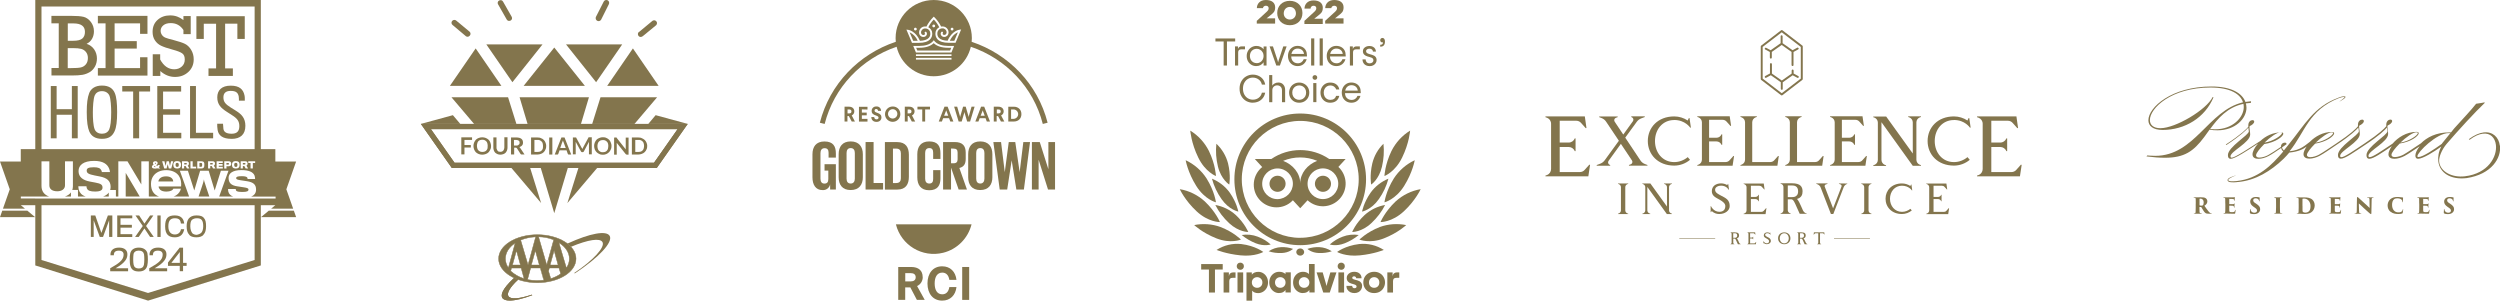 <?xml version="1.0" encoding="UTF-8"?>
<svg id="Capa_1" xmlns="http://www.w3.org/2000/svg" version="1.1" viewBox="0 0 483.84 58.18">
  <!-- Generator: Adobe Illustrator 29.1.0, SVG Export Plug-In . SVG Version: 2.1.0 Build 142)  -->
  <defs>
    <style>
      .st0 {
        fill: #83754d;
      }
    </style>
  </defs>
  <g>
    <path class="st0" d="M236.64,52.17h-1.5v4.44h-1.17v-4.44h-1.5v-1.07h4.17v1.07ZM239.12,52.72v1.05h-.58c-.42,0-.63.21-.63.63v2.21h-1.1v-3.89h1.02v.72c.04-.25.14-.43.28-.54.15-.12.33-.18.53-.18h.48ZM240.05,52.22c-.19,0-.36-.07-.5-.2-.13-.14-.2-.3-.2-.5s.07-.36.2-.49c.14-.14.3-.2.5-.2s.36.07.49.2c.14.13.2.29.2.49s-.07.36-.2.5c-.13.13-.29.2-.49.2ZM239.5,52.72h1.1v3.89h-1.1v-3.89ZM241.25,52.72h1.02v.43c.12-.16.28-.29.5-.39.23-.1.48-.15.76-.15.35,0,.67.09.96.28.29.18.51.43.68.75.16.31.24.65.24,1.03s-.08.72-.25,1.04c-.17.31-.4.56-.69.74-.29.18-.62.28-.98.28-.26,0-.49-.04-.69-.13-.19-.09-.35-.2-.46-.35v1.94h-1.1v-5.46ZM243.3,55.7c.29,0,.53-.09.72-.28.2-.19.3-.44.3-.75s-.1-.55-.3-.74c-.19-.19-.44-.29-.72-.29s-.53.1-.73.29c-.19.19-.29.44-.29.74s.1.55.29.75c.2.19.44.28.73.28ZM247.55,56.72c-.36,0-.68-.09-.97-.28-.29-.18-.52-.43-.69-.74-.16-.31-.24-.66-.24-1.04s.08-.72.24-1.03c.17-.31.4-.56.69-.75.29-.18.62-.28.99-.28.27,0,.5.04.71.12.2.08.38.19.51.32v-.33h1.02v3.89h-1.02v-.47c-.14.18-.3.33-.5.43-.2.1-.45.15-.75.15ZM247.78,55.7c.29,0,.53-.09.72-.28.2-.19.3-.44.3-.75s-.1-.55-.3-.74c-.19-.19-.44-.29-.72-.29s-.53.1-.73.29c-.19.19-.29.44-.29.74s.1.55.29.75c.2.19.44.28.73.28ZM252.16,56.72c-.36,0-.68-.09-.97-.28s-.52-.43-.69-.74c-.16-.31-.24-.66-.24-1.04s.08-.72.24-1.03c.17-.31.4-.56.69-.75.29-.18.62-.28.99-.28.26,0,.49.04.69.13.19.08.35.18.46.31v-1.95h1.1v5.51h-1.02v-.47c-.14.18-.3.33-.5.43-.2.1-.45.15-.75.15ZM252.39,55.7c.29,0,.53-.09.72-.28.2-.19.3-.44.3-.75s-.1-.55-.3-.74c-.19-.19-.44-.29-.72-.29s-.53.1-.73.29c-.19.19-.29.44-.29.74s.1.55.29.75c.2.19.44.28.73.28ZM254.81,52.72h1.18l.59,2.06c.06.2.11.39.15.57.04-.18.09-.38.15-.57l.59-2.06h1.18l-1.29,3.89h-1.26l-1.29-3.89ZM259.58,52.22c-.19,0-.36-.07-.5-.2-.13-.14-.2-.3-.2-.5s.07-.36.2-.49c.14-.14.3-.2.5-.2s.36.07.49.2c.14.13.2.29.2.49s-.07.36-.2.5c-.13.13-.29.2-.49.2ZM259.03,52.72h1.1v3.89h-1.1v-3.89ZM262.11,56.72c-.28,0-.54-.06-.78-.17-.23-.12-.41-.28-.55-.49-.14-.21-.2-.45-.2-.73h1.12c0,.14.04.25.12.33.08.08.18.12.31.12s.23-.03.31-.09c.07-.06.11-.14.11-.24,0-.1-.04-.19-.13-.25-.08-.07-.22-.13-.4-.18l-.51-.15c-.27-.08-.48-.21-.64-.39-.15-.18-.23-.41-.23-.69,0-.23.06-.44.19-.61.13-.18.31-.33.53-.43.22-.1.46-.15.73-.15.45,0,.79.12,1.04.35.25.23.38.52.38.9h-1.04c0-.1-.04-.19-.11-.26-.07-.07-.16-.11-.28-.11s-.2.03-.27.08c-.07.05-.1.12-.1.2,0,.09.03.16.1.21.07.05.18.09.35.14l.57.16c.27.07.49.2.65.39.16.18.24.41.24.69,0,.25-.06.48-.19.69-.12.21-.29.38-.52.5-.23.12-.49.18-.79.18ZM265.95,56.72c-.41,0-.78-.09-1.1-.27-.31-.18-.56-.43-.74-.75-.17-.31-.26-.66-.26-1.04s.09-.72.26-1.04c.18-.31.43-.56.74-.74.32-.18.69-.28,1.1-.28s.78.09,1.09.28c.32.18.57.43.74.74.18.31.27.66.27,1.04s-.09.72-.27,1.04c-.17.31-.42.56-.74.75-.31.18-.68.27-1.09.27ZM265.95,55.7c.29,0,.53-.09.72-.28.19-.19.28-.44.28-.75s-.09-.55-.28-.74c-.19-.19-.43-.29-.72-.29s-.53.1-.72.29c-.19.19-.28.44-.28.74s.09.55.28.75c.19.19.43.28.72.28ZM270.81,52.72v1.05h-.58c-.42,0-.63.21-.63.63v2.21h-1.1v-3.89h1.02v.72c.04-.25.14-.43.28-.54.15-.12.33-.18.53-.18h.48Z"/>
    <g>
      <path class="st0" d="M251.64,49.48c.42,0,.76-.31.76-.7s-.34-.7-.76-.7-.76.31-.76.7.34.7.76.7Z"/>
      <path class="st0" d="M251.64,21.97c-7.04,0-12.74,5.7-12.74,12.74s5.7,12.74,12.74,12.74,12.74-5.7,12.74-12.74-5.7-12.74-12.74-12.74ZM251.64,46.03c-6.25,0-11.31-5.08-11.31-11.32s5.08-11.31,11.32-11.31,11.31,5.06,11.31,11.31-5.08,11.31-11.32,11.31v.02ZM248.81,35.57c0,.87-.71,1.56-1.56,1.56s-1.56-.71-1.56-1.56.69-1.56,1.56-1.56,1.56.69,1.56,1.54v.02ZM257.6,35.57c0,.87-.71,1.56-1.56,1.56s-1.56-.71-1.56-1.56.69-1.56,1.56-1.56,1.54.69,1.56,1.54v.02ZM259,32.33l1.43-1.56h-3.18c-3.38-2.3-7.82-2.3-11.2,0h-3.2l1.43,1.56c-1.89,1.52-2.18,4.3-.65,6.17,1.52,1.88,4.3,2.18,6.17.65.14-.12.28-.25.42-.39l1.42,1.54,1.42-1.54c1.79,1.65,4.56,1.52,6.21-.27,1.65-1.79,1.52-4.56-.27-6.21v.04ZM247.25,38.54c-1.65,0-2.97-1.33-2.97-2.97s1.33-2.97,2.97-2.97,2.97,1.33,2.97,2.95-1.33,2.97-2.97,2.99ZM251.64,35.48c0-1.96-1.43-3.64-3.31-4.35,2.11-.88,4.49-.88,6.6,0-1.88.71-3.29,2.39-3.29,4.35ZM256.03,38.53c-1.65,0-2.97-1.33-2.97-2.97s1.33-2.97,2.97-2.97,2.97,1.33,2.97,2.97-1.33,2.97-2.97,2.97Z"/>
      <path class="st0" d="M244.5,48.77s-1.52-1.2-4.28-1.54c-1.67-.18-3.35.23-4.77,1.14,0,0,1.84.77,4.63,1.05,2.79.29,4.42-.66,4.42-.66Z"/>
      <path class="st0" d="M240.17,46.37s-1.38-1.44-3.97-2.44c-1.62-.59-3.39-.71-5.08-.37,0,0,1.59,1.51,4.32,2.58,2.73,1.07,4.72.23,4.72.23Z"/>
      <path class="st0" d="M236.1,42.98s-.81-2-2.94-4.01c-1.36-1.23-3.03-2.06-4.83-2.36,0,0,.97,2.16,3.26,4.29,2.29,2.13,4.51,2.08,4.51,2.08Z"/>
      <path class="st0" d="M235.33,39.16s-.26-2.14-1.82-4.63c-.99-1.53-2.4-2.76-4.04-3.52,0,0,.39,2.33,2.05,4.98,1.66,2.65,3.81,3.17,3.81,3.17Z"/>
      <path class="st0" d="M235.33,34.07s-.07-2.18-1.36-4.85c-.82-1.63-2.07-3-3.61-3.94,0,0,.17,2.4,1.55,5.22,1.38,2.82,3.42,3.57,3.42,3.57Z"/>
      <path class="st0" d="M241.58,44.89s-.66-1.63-2.4-3.27c-1.12-1.01-2.49-1.69-3.97-1.95.66,1.31,1.57,2.5,2.67,3.52,1.87,1.74,3.7,1.71,3.7,1.71Z"/>
      <path class="st0" d="M245.91,47.3c-.73-.65-1.58-1.16-2.48-1.49-.99-.39-2.07-.49-3.12-.33.82.68,1.74,1.21,2.71,1.6,1.7.67,2.9.23,2.9.23Z"/>
      <path class="st0" d="M250.24,48.17c-.74-.27-1.53-.37-2.3-.34-.86.04-1.69.32-2.41.8.81.27,1.65.37,2.5.34,1.48-.05,2.22-.8,2.22-.8Z"/>
      <path class="st0" d="M239.66,40.95s-.3-1.73-1.66-3.67c-.86-1.2-2.06-2.13-3.44-2.7.37,1.41,1,2.75,1.85,3.95,1.45,2.08,3.24,2.42,3.24,2.42Z"/>
      <path class="st0" d="M237.91,35.72s.34-1.76-.24-4.1c-.38-1.46-1.16-2.77-2.26-3.8-.16,1.49-.05,2.98.31,4.44.63,2.5,2.19,3.46,2.19,3.46Z"/>
      <path class="st0" d="M258.77,48.77s1.52-1.2,4.28-1.54c1.67-.18,3.35.23,4.77,1.14,0,0-1.84.77-4.63,1.05-2.79.29-4.42-.66-4.42-.66Z"/>
      <path class="st0" d="M263.1,46.37s1.4-1.44,3.96-2.44c1.63-.59,3.39-.71,5.09-.37,0,0-1.59,1.51-4.33,2.58s-4.72.23-4.72.23Z"/>
      <path class="st0" d="M267.18,42.98s.81-2,2.94-4.01c1.36-1.23,3.03-2.06,4.83-2.36,0,0-.97,2.16-3.26,4.29-2.29,2.13-4.51,2.08-4.51,2.08Z"/>
      <path class="st0" d="M267.94,39.16s.26-2.14,1.82-4.63c.99-1.53,2.4-2.76,4.04-3.52,0,0-.39,2.33-2.05,4.98-1.66,2.65-3.81,3.17-3.81,3.17Z"/>
      <path class="st0" d="M267.94,34.07s.07-2.18,1.36-4.85c.82-1.63,2.07-3,3.61-3.94,0,0-.17,2.4-1.55,5.22-1.38,2.82-3.42,3.57-3.42,3.57Z"/>
      <path class="st0" d="M261.7,44.89s.64-1.63,2.4-3.27c1.12-1.01,2.49-1.69,3.97-1.95-.66,1.31-1.57,2.5-2.67,3.52-1.85,1.74-3.7,1.71-3.7,1.71Z"/>
      <path class="st0" d="M257.37,47.3c.73-.65,1.58-1.16,2.48-1.49.99-.39,2.07-.49,3.12-.33-.82.68-1.74,1.21-2.71,1.6-1.7.67-2.9.23-2.9.23Z"/>
      <path class="st0" d="M253.04,48.17c.74-.27,1.53-.37,2.3-.34.86.04,1.69.32,2.41.8-.81.27-1.65.37-2.5.34-1.48-.05-2.22-.8-2.22-.8Z"/>
      <path class="st0" d="M263.61,40.95s.3-1.73,1.66-3.67c.86-1.2,2.06-2.13,3.44-2.7-.37,1.41-1,2.75-1.85,3.95-1.45,2.08-3.24,2.42-3.24,2.42Z"/>
      <path class="st0" d="M265.37,35.72s-.33-1.76.22-4.1c.36-1.46,1.1-2.77,2.16-3.8.16,1.49.05,2.98-.29,4.44-.59,2.5-2.09,3.46-2.09,3.46Z"/>
    </g>
    <g>
      <path class="st0" d="M249.63.16c-1.5,0-2.44,1.02-2.44,2.36s.95,2.36,2.44,2.36,2.44-1.02,2.44-2.36-.95-2.36-2.44-2.36ZM249.63,3.78c-.63,0-1.18-.47-1.18-1.18s.47-1.26,1.18-1.26,1.18.55,1.18,1.26-.55,1.18-1.18,1.18Z"/>
      <path class="st0" d="M243.25,4.02l1.89-1.73c.24-.24.39-.39.39-.71s-.24-.47-.55-.47-.55.24-.55.47h-1.18C243.25.79,243.8,0,244.98,0s1.81.55,1.81,1.42-.39,1.1-.87,1.5l-.79.63h1.65v1.02h-3.55v-.55Z"/>
      <path class="st0" d="M252.47,4.02l1.89-1.73c.24-.24.39-.39.39-.71s-.24-.47-.55-.47-.55.24-.55.55h-1.18c0-.79.55-1.58,1.73-1.58s1.81.55,1.81,1.42-.39,1.1-.87,1.5l-.79.63h1.65v1.02h-3.55v-.63Z"/>
      <path class="st0" d="M256.48,4.02l1.89-1.73c.24-.24.39-.39.39-.71s-.24-.47-.55-.47-.55.24-.55.47h-1.18C256.48.79,257.04,0,258.22,0s1.81.55,1.81,1.42-.39,1.1-.87,1.5l-.79.63h1.65v1.02h-3.55v-.55Z"/>
    </g>
    <g>
      <path class="st0" d="M239.05,8.02h-1.59v4.66h-.64v-4.66h-1.59v-.58h3.82v.58ZM240.95,8.98v.57h-.74c-.38,0-.58.19-.58.58v2.55h-.61v-3.7h.57v.52c.04-.17.12-.3.24-.39.12-.09.27-.13.44-.13h.68ZM243.13,12.79c-.34,0-.66-.08-.94-.25-.28-.17-.51-.41-.67-.7-.16-.3-.24-.63-.24-1s.08-.69.25-.99.4-.53.68-.7c.29-.17.6-.26.94-.26.31,0,.58.06.82.18.24.11.43.27.58.46v-.54h.57v3.7h-.57v-.64c-.14.22-.34.4-.58.54-.24.13-.52.2-.83.2ZM243.22,12.23c.23,0,.45-.06.65-.17.2-.12.37-.28.49-.49.12-.21.19-.46.19-.73s-.06-.52-.19-.73c-.12-.21-.28-.38-.49-.49-.2-.12-.42-.18-.65-.18s-.47.06-.67.17c-.2.11-.36.28-.48.49-.11.21-.17.46-.17.73s.06.52.17.73c.12.21.28.38.48.49.2.11.43.17.67.17ZM245.71,8.98h.65l.87,2.62c.06.21.11.36.13.46.02-.09.07-.25.13-.46l.87-2.62h.65l-1.3,3.7h-.7l-1.3-3.7ZM252.97,10.93h-3.07c0,.27.06.5.16.7.12.2.27.35.46.46.19.1.4.16.63.16.29,0,.54-.07.74-.22.2-.14.34-.33.42-.57h.58c-.11.4-.32.72-.63.97-.3.24-.68.36-1.12.36-.36,0-.68-.08-.97-.25-.28-.17-.51-.4-.67-.7-.15-.3-.23-.64-.23-1.01s.08-.71.24-1c.16-.3.39-.53.67-.7.28-.17.6-.25.94-.25.36,0,.68.08.96.23.27.15.49.36.64.64s.22.61.22.98v.19ZM251.14,9.4c-.3,0-.56.09-.78.28-.21.18-.35.43-.42.76h2.43c-.04-.32-.17-.57-.39-.76-.22-.18-.5-.28-.84-.28ZM253.75,7.43h.61v5.25h-.61v-5.25ZM255.4,7.43h.61v5.25h-.61v-5.25ZM260.47,10.93h-3.07c0,.27.05.5.16.7.11.2.27.35.46.46.19.1.4.16.63.16.29,0,.54-.07.74-.22.2-.14.34-.33.42-.57h.58c-.11.4-.32.72-.63.97-.3.24-.68.36-1.12.36-.36,0-.68-.08-.97-.25-.28-.17-.51-.4-.67-.7-.15-.3-.23-.64-.23-1.01s.08-.71.24-1c.16-.3.39-.53.67-.7.28-.17.6-.25.94-.25.36,0,.68.08.96.23.27.15.49.36.64.64s.22.61.22.98v.19ZM258.64,9.4c-.3,0-.56.09-.78.28-.21.18-.35.43-.42.76h2.43c-.04-.32-.17-.57-.39-.76-.22-.18-.5-.28-.84-.28ZM263.18,8.98v.57h-.74c-.38,0-.58.19-.58.58v2.55h-.61v-3.7h.57v.52c.04-.17.12-.3.24-.39.12-.09.27-.13.44-.13h.68ZM265.07,12.79c-.42,0-.76-.12-1.01-.36-.24-.24-.37-.56-.37-.94h.61c0,.22.07.4.2.55.14.14.33.22.56.22.21,0,.39-.05.53-.16.14-.11.21-.25.21-.43,0-.15-.05-.28-.14-.37-.09-.09-.26-.17-.49-.23l-.55-.16c-.26-.08-.47-.2-.63-.37-.15-.17-.22-.38-.22-.62,0-.31.12-.56.37-.74.24-.19.55-.28.91-.28.24,0,.46.05.64.14.19.09.34.22.44.39s.16.35.16.55h-.58c0-.16-.06-.29-.19-.4-.12-.11-.28-.16-.46-.16-.19,0-.36.04-.49.13-.12.08-.19.2-.19.34,0,.13.05.25.14.34.1.08.26.16.47.22l.55.16c.59.17.88.51.88,1,0,.22-.06.43-.18.61-.11.18-.28.32-.49.43-.2.1-.43.15-.69.15ZM267.13,8.66h.06c.14,0,.26-.04.34-.11.08-.07.13-.2.14-.37-.03.02-.08.03-.14.03-.11,0-.21-.04-.29-.12-.08-.08-.12-.19-.12-.31s.04-.23.12-.31c.09-.08.19-.13.31-.13.15,0,.27.06.36.19.09.12.13.29.13.51,0,.32-.07.57-.22.74-.14.16-.34.25-.61.25h-.09v-.36Z"/>
      <path class="st0" d="M242.46,19.88c-.44,0-.86-.11-1.26-.32-.39-.22-.7-.53-.94-.94-.24-.41-.36-.9-.36-1.46s.12-1.04.36-1.45c.24-.41.55-.73.94-.94.39-.22.81-.33,1.26-.33.4,0,.78.08,1.12.24.34.15.63.38.85.67.22.29.37.63.43,1.02h-.64c-.09-.42-.3-.75-.63-.99-.32-.24-.7-.36-1.12-.36-.33,0-.65.08-.94.25-.29.16-.52.41-.7.73-.18.32-.27.7-.27,1.15s.09.84.27,1.16c.18.32.41.56.7.73.29.16.61.25.94.25.43,0,.81-.12,1.13-.36.32-.24.53-.57.62-1h.64c-.07.39-.21.73-.44,1.03-.22.29-.51.52-.85.68-.34.15-.71.23-1.11.23ZM245.62,14.53h.61v2.04c.09-.16.25-.3.46-.42.21-.12.45-.18.73-.18.39,0,.71.13.94.4.24.26.36.61.36,1.04v2.37h-.61v-2.29c0-.3-.09-.54-.26-.71-.17-.17-.4-.26-.67-.26s-.49.09-.67.26c-.18.17-.27.41-.27.71v2.29h-.61v-5.25ZM251.44,19.88c-.37,0-.7-.08-1-.25-.29-.17-.53-.41-.7-.7-.17-.3-.25-.63-.25-1s.09-.69.25-.99c.17-.3.4-.53.7-.7.3-.17.63-.26,1-.26s.7.09,1,.26c.3.17.53.4.7.7.17.29.25.62.25.99s-.08.7-.25,1c-.17.29-.4.53-.7.7-.29.17-.63.25-1,.25ZM251.44,19.32c.24,0,.47-.06.67-.17.2-.11.37-.28.49-.49.12-.21.18-.46.18-.74s-.06-.52-.18-.73c-.12-.21-.28-.38-.49-.49-.2-.11-.43-.17-.67-.17s-.47.06-.67.17c-.2.11-.37.28-.49.49-.12.21-.18.45-.18.73s.06.53.18.74c.12.21.28.37.49.49.2.11.43.17.67.17ZM254.47,15.44c-.12,0-.23-.04-.32-.13-.09-.09-.13-.2-.13-.32s.04-.24.13-.32c.09-.09.2-.13.33-.13s.24.04.32.13c.09.08.13.19.13.32s-.04.24-.13.33c-.08.08-.19.13-.32.13ZM254.16,16.07h.61v3.7h-.61v-3.7ZM257.44,19.88c-.36,0-.68-.08-.97-.25-.28-.17-.51-.4-.67-.7-.16-.3-.24-.63-.24-1s.08-.7.25-1c.16-.3.39-.53.67-.7.29-.17.61-.25.97-.25.48,0,.88.12,1.18.36.31.23.5.56.57.97h-.61c-.07-.23-.2-.41-.4-.55-.2-.14-.44-.22-.73-.22-.23,0-.45.06-.64.17-.19.11-.34.28-.46.49-.12.21-.17.45-.17.73s.06.53.17.74c.11.21.27.37.46.49.19.11.41.17.64.17.3,0,.54-.07.73-.2.19-.13.32-.32.4-.57h.61c-.09.41-.29.74-.59.97-.3.23-.69.35-1.16.35ZM263.38,18.02h-3.07c0,.27.05.5.16.7.11.2.27.35.46.46s.4.16.63.16c.29,0,.54-.07.74-.22.2-.14.34-.33.42-.57h.58c-.11.4-.32.72-.63.97-.3.24-.68.36-1.12.36-.36,0-.68-.08-.97-.25-.28-.17-.51-.4-.67-.7-.15-.3-.23-.64-.23-1.01s.08-.71.24-1c.16-.3.39-.53.67-.7.28-.17.6-.25.94-.25.36,0,.68.08.96.23.27.15.49.36.64.64s.22.61.22.98v.19ZM261.55,16.49c-.3,0-.56.09-.78.28-.21.18-.35.43-.42.76h2.43c-.04-.32-.17-.57-.39-.76s-.5-.28-.84-.28Z"/>
    </g>
  </g>
  <g>
    <g>
      <path class="st0" d="M307.74,31.88l-.34,2.25h-8.3v-.15l.31-.11c.48-.19.78-.65.78-1.16v-8.76c0-.52-.31-.97-.78-1.16l-.31-.11v-.15h7.62l.32,2.25-.15.02-.9-1.01c-.23-.27-.57-.42-.92-.42h-3.21v4.22h1.74c.52,0,.97-.31,1.16-.78l.02-.02h.15v2.46h-.15l-.02-.02c-.19-.48-.65-.78-1.16-.78h-1.74v4.85h3.91c.34,0,.69-.15.92-.42l.9-1.01.15.04Z"/>
      <path class="st0" d="M318.84,31.93v.13h-3.58v-.13l.35-.13c.3-.11.41-.47.24-.74l-2.15-3.22-2.39,3.3c-.19.27-.08.64.24.77l.08.03v.13h-2.61v-.13l.71-.27c.33-.13.61-.35.82-.63l2.76-3.8-2.47-3.69c-.2-.31-.5-.55-.85-.69l-.49-.19v-.13h3.58v.13l-.35.13c-.3.11-.41.47-.24.74l1.67,2.5,1.87-2.59c.19-.27.08-.64-.24-.77l-.08-.03v-.13h2.61v.13l-.71.27c-.33.13-.61.35-.82.63l-2.25,3.09,2.94,4.41c.2.31.5.55.85.69l.5.19Z"/>
      <path class="st0" d="M324.02,23.23c-2.25,0-3.72,1.82-3.72,4.07s1.48,4.07,3.72,4.07c.96,0,1.88-.35,2.62-.96l.44.52c-.86.72-1.95,1.12-3.06,1.12-3.14,0-5.11-2.14-5.11-4.76s1.96-4.76,5.11-4.76c.93,0,1.84.28,2.61.79l.22-.46.13-.02.27,1.85-.13.02s-.96-1.49-3.11-1.49l.02.02Z"/>
      <path class="st0" d="M335.6,30.22l-.28,1.85h-6.83v-.13l.25-.09c.39-.16.64-.53.64-.96v-7.21c0-.42-.25-.8-.64-.96l-.25-.09v-.13h6.27l.27,1.85-.13.02-.74-.83c-.19-.22-.47-.35-.75-.35h-2.64v3.47h1.43c.42,0,.8-.25.96-.64l.02-.02h.13v2.03h-.13l-.02-.02c-.16-.39-.53-.64-.96-.64h-1.43v3.99h3.22c.28,0,.57-.13.75-.35l.74-.83.13.03Z"/>
      <path class="st0" d="M344.26,30.22l-.27,1.85h-7.15v-.13l.25-.09c.39-.16.64-.53.64-.96v-7.21c0-.42-.25-.8-.64-.96l-.25-.09v-.13h3.17v.13l-.25.09c-.39.16-.64.53-.64.96v7.68h3.52c.28,0,.57-.13.75-.35l.74-.83.13.03Z"/>
      <path class="st0" d="M352.93,30.22l-.27,1.85h-7.15v-.13l.25-.09c.39-.16.64-.53.64-.96v-7.21c0-.42-.25-.8-.64-.96l-.25-.09v-.13h3.17v.13l-.25.09c-.39.16-.64.53-.64.96v7.68h3.52c.28,0,.57-.13.75-.35l.74-.83.13.03Z"/>
      <path class="st0" d="M361.3,30.22l-.28,1.85h-6.83v-.13l.25-.09c.39-.16.64-.53.64-.96v-7.21c0-.42-.25-.8-.64-.96l-.25-.09v-.13h6.27l.27,1.85-.13.02-.74-.83c-.19-.22-.47-.35-.75-.35h-2.64v3.47h1.43c.42,0,.8-.25.96-.64l.02-.02h.13v2.03h-.13l-.02-.02c-.16-.39-.53-.64-.96-.64h-1.43v3.99h3.22c.28,0,.57-.13.75-.35l.74-.83.13.03Z"/>
      <path class="st0" d="M370.89,23.7v7.21c0,.42.25.8.64.96l.25.09v.13h-1.59l-6.06-8.44v7.29c0,.42.25.8.64.96l.25.09v.13h-2.48v-.13l.25-.09c.39-.16.64-.53.64-.96v-7.21c0-.42-.25-.8-.64-.96l-.25-.09v-.13h2.5l5.15,7.16v-6.02c0-.42-.25-.8-.64-.96l-.25-.09v-.13h2.48v.13l-.25.09c-.39.16-.64.53-.64.96"/>
      <path class="st0" d="M378.16,23.23c-2.25,0-3.72,1.82-3.72,4.07s1.48,4.07,3.72,4.07c.96,0,1.89-.35,2.62-.96l.44.52c-.86.72-1.95,1.12-3.06,1.12-3.14,0-5.1-2.14-5.1-4.76s1.96-4.76,5.1-4.76c.93,0,1.84.28,2.61.79l.22-.46.13-.02.27,1.85-.13.02s-.96-1.49-3.11-1.49l.02.02Z"/>
      <path class="st0" d="M391.27,31.88l-.34,2.25h-8.3v-.15l.31-.11c.48-.19.78-.65.78-1.16v-8.76c0-.52-.31-.97-.78-1.16l-.31-.11v-.15h7.62l.32,2.25-.15.02-.9-1.01c-.23-.27-.57-.42-.92-.42h-3.21v4.22h1.74c.52,0,.97-.31,1.16-.78l.02-.02h.15v2.46h-.15l-.02-.02c-.19-.48-.65-.78-1.16-.78h-1.74v4.85h3.91c.34,0,.69-.15.92-.42l.9-1.01.15.04Z"/>
      <path class="st0" d="M314.55,36.23v4.48c0,.26.16.49.41.59l.16.06v.07h-1.98v-.07l.16-.06c.25-.1.41-.33.41-.59v-4.48c0-.26-.16-.49-.41-.59l-.16-.06v-.07h1.98v.07l-.16.06c-.25.1-.41.33-.41.59"/>
      <path class="st0" d="M323.02,36.23v4.48c0,.26.16.49.41.59l.16.06v.07h-.99l-3.78-5.25v4.53c0,.26.16.49.41.59l.16.06v.07h-1.54v-.07l.16-.06c.25-.1.41-.33.41-.59v-4.48c0-.26-.16-.49-.41-.59l-.16-.06v-.07h1.56l3.21,4.46v-3.74c0-.26-.16-.49-.41-.59l-.16-.06v-.07h1.54v.07l-.16.06c-.25.1-.41.33-.41.59"/>
      <path class="st0" d="M333.24,37.93c.74.42,1.52.73,1.52,1.95,0,.91-.95,1.54-2,1.54-.42,0-.95-.07-1.47-.58l-.15.22h-.07v-1.16h.07s.47,1.09,1.62,1.09c.68,0,1.15-.35,1.15-1.12,0-.46-.44-.85-1.1-1.22-.72-.41-1.51-.7-1.51-1.65s.75-1.51,1.8-1.51c.4,0,.83.12,1.19.33l.11-.23h.07s.16,1.14.16,1.14h-.07s-.38-.8-1.47-.8c-.47,0-1.16.22-1.16.79,0,.61.65.85,1.3,1.22h.01Z"/>
      <path class="st0" d="M341.87,40.29l-.17,1.15h-4.25v-.07l.16-.06c.25-.1.41-.33.41-.59v-4.48c0-.26-.16-.49-.41-.59l-.16-.06v-.07h3.9l.16,1.15h-.07s-.46-.51-.46-.51c-.12-.14-.3-.21-.48-.21h-1.64v2.16h.89c.26,0,.49-.16.59-.41h0s.07-.01.07-.01v1.26h-.07c-.1-.26-.33-.42-.59-.42h-.89v2.48h2c.19,0,.36-.07.48-.21l.46-.52.07.02Z"/>
      <path class="st0" d="M349.69,41.31v.07h-1.38s-.14-.31-.57-1.26c-.36-.8-.63-1.54-1.04-1.54h-.7v2.09c0,.26.16.49.41.59l.16.06v.07h-1.98v-.07l.16-.06c.25-.1.41-.33.41-.59v-4.48c0-.26-.16-.49-.41-.59l-.16-.06v-.07h2.22c1.67,0,2.05.7,2.05,1.57,0,.65-.22,1.22-1.07,1.46.31.36.53.85.74,1.31.15.35.28.65.4.9.12.27.35.48.62.59l.15.02ZM347.31,38.09c.37-.11.69-.4.69-1.06,0-.99-.68-1.14-1.2-1.14h-.8v2.26h.8c.16,0,.35-.01.52-.06h-.01Z"/>
      <path class="st0" d="M357.52,35.52v.07l-.07.02c-.3.11-.53.35-.64.64l-2,5.17h-.46l-1.98-5.12c-.11-.3-.35-.53-.64-.64l-.22-.09v-.07h2.19v.07l-.36.14c-.16.06-.25.25-.19.41l1.62,4.2,1.63-4.22c.06-.16-.02-.35-.19-.41l-.31-.12v-.07l1.62.02Z"/>
      <path class="st0" d="M361.63,36.23v4.48c0,.26.16.49.41.59l.16.06v.07h-1.98v-.07l.16-.06c.25-.1.41-.33.41-.59v-4.48c0-.26-.16-.49-.41-.59l-.16-.06v-.07h1.98v.07l-.16.06c-.25.1-.41.33-.41.59"/>
      <path class="st0" d="M368.1,35.94c-1.4,0-2.32,1.14-2.32,2.53s.93,2.53,2.32,2.53c.59,0,1.17-.21,1.63-.59l.27.32c-.53.44-1.21.69-1.91.69-1.95,0-3.17-1.33-3.17-2.96s1.22-2.96,3.17-2.96c.58,0,1.15.17,1.63.49l.14-.28h.07s.16,1.14.16,1.14h-.07s-.59-.91-1.93-.91h.01Z"/>
      <path class="st0" d="M377.22,40.29l-.17,1.15h-4.25v-.07l.16-.06c.25-.1.41-.33.41-.59v-4.48c0-.26-.16-.49-.41-.59l-.16-.06v-.07h3.9l.16,1.15h-.07s-.46-.51-.46-.51c-.12-.14-.3-.21-.48-.21h-1.64v2.16h.89c.26,0,.49-.16.59-.41h0s.07-.01.07-.01v1.26h-.07c-.1-.26-.33-.42-.59-.42h-.89v2.48h2c.19,0,.36-.07.48-.21l.46-.52.07.02Z"/>
      <path class="st0" d="M336.87,47.24v.03h-.53s-.05-.12-.22-.49c-.14-.31-.24-.6-.4-.6h-.27v.81c0,.1.06.19.16.23l.06.02v.03h-.76v-.03l.06-.02c.09-.04.16-.13.16-.23v-1.74c0-.1-.06-.19-.16-.23l-.06-.02v-.03h.86c.65,0,.8.27.8.6,0,.25-.09.47-.42.56.12.14.21.33.29.51.06.13.11.25.15.34.05.11.14.19.24.23l.05.02ZM335.95,45.99c.14-.04.26-.15.26-.41,0-.38-.26-.44-.46-.44h-.31v.88h.31c.06,0,.13,0,.2-.03h0Z"/>
      <path class="st0" d="M339.89,46.82l-.07.45h-1.65v-.03l.06-.02c.09-.04.16-.13.16-.23v-1.74c0-.1-.06-.19-.16-.23l-.06-.02v-.03h1.51l.06.45h-.03s-.18-.2-.18-.2c-.05-.05-.11-.08-.18-.08h-.64v.84h.34c.1,0,.19-.06.23-.16h0s.03,0,.03,0v.49h-.03c-.04-.1-.13-.16-.23-.16h-.34v.96h.78c.07,0,.14-.03.18-.08l.18-.2h.03Z"/>
      <path class="st0" d="M342.13,45.9c.28.16.59.28.59.76,0,.35-.37.6-.77.6-.16,0-.37-.03-.58-.22l-.06.08h-.03v-.45h.03s.18.42.63.42c.26,0,.44-.13.44-.43,0-.17-.17-.33-.43-.47-.28-.16-.59-.27-.59-.64s.29-.58.7-.58c.15,0,.32.05.46.12l.05-.09h.03s.06.44.06.44h-.03s-.15-.31-.57-.31c-.18,0-.44.08-.44.3,0,.23.25.33.5.48h0Z"/>
      <path class="st0" d="M346.51,46.12c0,.75-.58,1.15-1.19,1.15s-1.2-.4-1.2-1.15.58-1.15,1.2-1.15,1.19.4,1.19,1.15M346.19,46.12c0-.54-.34-.98-.87-.98s-.87.44-.87.98.35.98.87.98.87-.44.87-.98"/>
      <path class="st0" d="M349.79,47.24v.03h-.53s-.05-.12-.22-.49c-.14-.31-.24-.6-.4-.6h-.27v.81c0,.1.06.19.15.23l.06.02v.03h-.77v-.03l.06-.02c.09-.04.16-.13.16-.23v-1.74c0-.1-.06-.19-.16-.23l-.06-.02v-.03h.86c.65,0,.8.27.8.6,0,.25-.09.47-.42.56.12.14.21.33.29.51.06.13.11.25.16.34.05.11.14.19.24.23l.05.02ZM348.88,45.99c.14-.04.26-.15.26-.41,0-.38-.26-.44-.46-.44h-.31v.88h.31c.06,0,.13,0,.2-.03h0Z"/>
      <path class="st0" d="M353.14,45.42h-.03s-.18-.2-.18-.2c-.05-.05-.11-.08-.18-.08h-.51v1.85c0,.1.06.19.16.23l.06.02v.03h-.77v-.03l.06-.02c.09-.04.15-.13.15-.23v-1.85h-.51c-.07,0-.14.03-.18.08l-.18.2h-.03s.06-.45.06-.45h2l.06.45Z"/>
      <path class="st0" d="M340.83,15.45l3.88,2.98s.07.04.12.04.08-.01.12-.04l3.88-2.98s.07-.09.07-.15v-6.32c0-.06-.03-.11-.07-.15l-3.88-2.98c-.07-.05-.16-.05-.23,0l-3.88,2.98s-.07.09-.07.15v6.32c0,.06.03.11.07.15M341.14,9.08l3.69-2.83,3.69,2.83v6.13l-3.69,2.83-3.69-2.83v-6.13Z"/>
      <path class="st0" d="M341.67,9.59l.86.47v1.09c0,.1.08.19.19.19s.19-.09.19-.19v-1.1l1.91-1.35,1.91,1.35v2.54c0,.1.08.19.19.19s.19-.08.19-.19v-2.53l.9-.49c.09-.05.13-.16.08-.26-.05-.09-.16-.13-.26-.08l-.9.49-1.93-1.36v-1.34c0-.1-.08-.19-.19-.19s-.19.08-.19.19v1.34l-1.93,1.36-.86-.46c-.09-.05-.21-.02-.26.08-.05.09-.02.21.08.26"/>
      <path class="st0" d="M345.02,17.2v-1.27l1.93-1.36.9.49s.06.02.09.02c.07,0,.13-.04.17-.1.05-.09.02-.21-.08-.26l-.9-.49v-.58c0-.1-.08-.19-.19-.19s-.19.09-.19.19v.59l-1.91,1.35-1.91-1.35v-1.83c0-.1-.08-.19-.19-.19s-.19.08-.19.19v1.81l-.91.49c-.09.05-.13.16-.08.26.03.06.1.1.17.1.03,0,.06,0,.09-.02l.9-.49,1.93,1.36v1.27c0,.1.08.19.19.19s.19-.08.19-.19"/>
    </g>
    <g>
      <rect class="st0" x="325" y="46.08" width="6.95" height=".1"/>
      <rect class="st0" x="354.95" y="46.08" width="6.95" height=".1"/>
    </g>
  </g>
  <g>
    <g>
      <path class="st0" d="M424.96,39.41c0-.66,0-.74-.01-.87,0-.17-.06-.23-.16-.25-.06-.01-.13-.01-.17-.02-.05,0-.08-.02-.08-.05s.03-.04.09-.04c.18,0,.59.01.65.01.08,0,.49-.01.68-.01.4,0,.68.04.86.14.2.11.38.33.38.65,0,.36-.2.63-.57.85.26.37.57.82.82,1.12.22.25.33.32.44.34.05,0,.07,0,.11.01.05,0,.07.02.07.04,0,.04-.04.04-.08.04h-.38c-.44,0-.62-.04-.77-.14-.14-.08-.27-.26-.44-.53-.19-.32-.29-.49-.37-.61,0-.01-.03-.03-.05-.03h-.28s-.03,0-.03.03v.22c0,.33,0,.53.02.71,0,.11.04.2.16.23.06.02.11.02.19.03.07,0,.08.02.08.05s-.03.04-.09.04c-.28,0-.74-.01-.77-.01-.05,0-.46.01-.6.01-.06,0-.08-.01-.08-.04s.03-.04.08-.04c.04,0,.1,0,.14-.02.08-.02.12-.1.13-.24.02-.18.02-.47.02-.88v-.74ZM425.69,39.69s.01.05.04.06c.08.04.21.05.33.05s.2-.02.27-.07c.09-.07.16-.25.16-.53,0-.6-.38-.76-.6-.76-.07,0-.14,0-.17.02-.02,0-.03.01-.03.05v1.17Z"/>
      <path class="st0" d="M430.67,39.41c0-.69,0-.77-.01-.91,0-.12-.05-.19-.15-.22-.04,0-.1,0-.14-.01-.06,0-.08-.02-.08-.05s.03-.04.09-.04c.24,0,.44.01.63.01.09,0,1.12,0,1.19,0,.08,0,.19,0,.23-.02.03,0,.05-.02.07-.02.02,0,.03.02.03.04s0,.06-.02.19c-.01.08-.02.23-.03.45,0,.03-.02.06-.04.06-.02,0-.04-.02-.04-.06,0-.05,0-.09-.02-.15-.02-.1-.08-.15-.28-.17-.14-.01-.51-.02-.63-.02-.03,0-.03.01-.03.04v.93s0,.05.03.05c.12,0,.46,0,.61,0,.21,0,.26-.02.31-.1.03-.04.04-.05.06-.05.03,0,.03.03.03.05,0,.04-.02.19-.03.36,0,.1,0,.3,0,.35,0,.06-.01.08-.04.08-.03,0-.04-.03-.05-.07,0-.03,0-.06-.01-.1-.02-.12-.08-.19-.28-.21-.12,0-.46-.02-.6-.02-.02,0-.03.02-.03.06v.29c0,.14,0,.39,0,.55,0,.3.06.36.53.36.11,0,.27,0,.39-.05.12-.05.17-.14.21-.33,0-.05.03-.08.05-.08.03,0,.04.04.04.09,0,.16-.05.49-.07.57-.03.11-.06.11-.22.11-.58,0-.9-.03-1.34-.03-.2,0-.38.01-.61.01-.08,0-.1-.01-.1-.04,0-.02.02-.04.08-.04.05,0,.09,0,.13-.02.12-.02.14-.18.14-.44,0-.17.01-.42.01-.68v-.74Z"/>
      <path class="st0" d="M435.52,41.32c-.07-.03-.09-.08-.09-.17,0-.34.01-.5.03-.62,0-.08.03-.1.05-.1.03,0,.03.04.04.07,0,.04,0,.08.02.13.07.35.39.54.72.54.4,0,.52-.21.52-.39s-.03-.33-.39-.57l-.26-.18c-.52-.36-.66-.66-.66-1.03,0-.49.4-.88,1.08-.88.18,0,.31,0,.49.04.07.01.14.03.21.05.04.01.05.03.05.06,0,.14-.02.22-.02.6,0,.08-.01.11-.05.11-.02,0-.04-.01-.05-.08,0-.04-.02-.15-.08-.24-.08-.14-.27-.28-.58-.28-.35,0-.47.19-.47.39,0,.14.05.31.34.5l.22.14c.59.39.78.66.78,1.08,0,.29-.13.58-.45.77-.25.15-.52.18-.74.18-.32,0-.54-.04-.71-.12Z"/>
      <path class="st0" d="M440.5,39.41c0-.66,0-.78-.01-.91,0-.12-.06-.19-.15-.21-.03,0-.07-.01-.13-.02-.05,0-.08-.02-.08-.05,0-.03.02-.04.09-.04.17,0,.58.01.62.01.04,0,.54-.01.69-.01.07,0,.09.02.09.04,0,.03-.04.04-.08.04-.04,0-.07,0-.12.01-.11.02-.15.08-.16.23-.01.14-.01.24-.01.9v.74c0,.33,0,.73.02.9,0,.11.03.19.16.22.06.01.13.02.19.02.07,0,.09.02.09.04,0,.02-.02.04-.09.04-.29,0-.74-.01-.78-.01-.02,0-.46.01-.61.01-.07,0-.1,0-.1-.04,0-.03.03-.04.08-.04.04,0,.08,0,.13-.02.09-.01.12-.11.13-.23.02-.18.03-.48.03-.9v-.74Z"/>
      <path class="st0" d="M444.87,39.41c0-.62,0-.74,0-.87,0-.12-.03-.24-.19-.25-.03,0-.08,0-.16-.01-.06,0-.08-.03-.08-.05,0-.03.03-.04.1-.04.11,0,.49.01.68.01.14,0,.33,0,.68,0,.72,0,1.29.1,1.67.49.22.22.41.57.41,1.07s-.22.93-.46,1.16c-.21.21-.6.5-1.45.5-.17,0-.31,0-.45-.02-.16-.02-.34-.03-.42-.03-.1,0-.2,0-.32,0-.12,0-.17,0-.29,0-.07,0-.08-.02-.08-.04,0-.03.03-.04.08-.04.06,0,.08,0,.13-.02.08-.01.13-.09.14-.26.01-.2.02-.5.02-.87v-.74ZM445.62,39.88c0,.45,0,.74,0,.82,0,.17.03.26.07.3.08.09.25.15.44.15.3,0,.55-.06.77-.3.22-.22.27-.6.27-.99s-.14-.73-.32-.97c-.29-.38-.69-.46-.97-.46-.09,0-.19.01-.23.03-.03.02-.04.04-.04.08,0,.14,0,.45,0,.79v.54Z"/>
      <path class="st0" d="M451.1,39.41c0-.69,0-.77-.01-.91,0-.12-.05-.19-.15-.22-.04,0-.1,0-.14-.01-.06,0-.08-.02-.08-.05s.03-.04.09-.04c.24,0,.44.01.63.01.09,0,1.12,0,1.19,0,.08,0,.19,0,.23-.02.03,0,.05-.02.07-.02.02,0,.03.02.03.04s0,.06-.02.19c-.01.08-.02.23-.03.45,0,.03-.02.06-.04.06-.02,0-.04-.02-.04-.06,0-.05,0-.09-.02-.15-.02-.1-.08-.15-.28-.17-.14-.01-.51-.02-.63-.02-.03,0-.03.01-.03.04v.93s0,.05.03.05c.12,0,.46,0,.61,0,.21,0,.26-.02.31-.1.03-.04.04-.05.06-.05.03,0,.03.03.03.05,0,.04-.02.19-.03.36,0,.1,0,.3,0,.35,0,.06-.01.08-.04.08-.03,0-.04-.03-.05-.07,0-.03,0-.06-.01-.1-.02-.12-.08-.19-.28-.21-.12,0-.46-.02-.6-.02-.02,0-.03.02-.03.06v.29c0,.14,0,.39,0,.55,0,.3.06.36.53.36.11,0,.27,0,.39-.05.12-.05.17-.14.21-.33,0-.05.03-.08.05-.08.03,0,.04.04.04.09,0,.16-.05.49-.07.57-.03.11-.06.11-.22.11-.58,0-.9-.03-1.34-.03-.2,0-.38.01-.61.01-.08,0-.1-.01-.1-.04,0-.02.02-.04.08-.04.05,0,.09,0,.13-.02.12-.02.14-.18.14-.44,0-.17.01-.42.01-.68v-.74Z"/>
      <path class="st0" d="M456.17,38.32c0-.13.02-.2.07-.2.03,0,.06.01.16.1.18.15.4.36,1.37,1.25.43.4.72.68.84.78l-.03-1.58c0-.24-.03-.35-.2-.38-.06-.01-.13-.02-.19-.02-.06,0-.08-.02-.08-.04,0-.03.04-.04.08-.04.17,0,.44.01.61.01.09,0,.3-.01.48-.01.06,0,.09.01.09.04,0,.02-.02.05-.07.05-.06,0-.08,0-.11.01-.14.02-.18.09-.19.35-.03.85-.03,1.69-.05,2.54,0,.22-.03.26-.08.26-.07,0-.2-.1-.47-.34-.29-.25-.66-.59-.91-.82-.24-.22-.66-.61-.97-.91l.04,1.44c0,.3.03.42.14.46.06.02.14.02.22.03.06,0,.08.02.08.04,0,.03-.03.04-.1.04-.15,0-.28,0-.54-.01-.1,0-.41.01-.57.01-.06,0-.09,0-.09-.04,0-.03.02-.04.08-.04.04,0,.09,0,.14-.01.16-.03.19-.13.2-.52.02-.87.01-1.89.04-2.43Z"/>
      <path class="st0" d="M462.62,40.97c-.41-.36-.53-.79-.53-1.24,0-.29.1-.81.52-1.17.36-.31.79-.44,1.4-.44.24,0,.44.03.6.05.19.03.29.05.42.05.05,0,.05.03.05.06,0,.03-.01.14-.02.28,0,.14,0,.39-.01.49,0,.06-.01.1-.05.1-.03,0-.05-.03-.05-.09,0-.09-.02-.26-.16-.41-.15-.16-.44-.27-.85-.27-.25,0-.46.06-.62.2-.26.22-.37.62-.37,1.07,0,.87.47,1.45,1.18,1.45.35,0,.56-.03.73-.22.06-.06.11-.16.14-.28.02-.09.03-.12.07-.12.03,0,.03.04.03.08,0,.07-.05.44-.09.64,0,.06-.04.1-.11.12-.17.07-.46.1-.73.1-.55,0-1.09-.09-1.53-.46Z"/>
      <path class="st0" d="M468.2,39.41c0-.69,0-.77-.01-.91,0-.12-.05-.19-.15-.22-.04,0-.1,0-.14-.01-.06,0-.08-.02-.08-.05s.03-.04.09-.04c.24,0,.44.01.63.01.09,0,1.12,0,1.19,0,.08,0,.19,0,.23-.02.03,0,.05-.02.07-.02.02,0,.03.02.03.04s0,.06-.02.19c-.01.08-.02.23-.03.45,0,.03-.02.06-.04.06-.02,0-.04-.02-.04-.06,0-.05,0-.09-.02-.15-.02-.1-.08-.15-.28-.17-.14-.01-.51-.02-.63-.02-.03,0-.03.01-.03.04v.93s0,.05.03.05c.12,0,.46,0,.61,0,.21,0,.26-.02.31-.1.03-.04.04-.05.06-.05.03,0,.03.03.03.05,0,.04-.02.19-.03.36,0,.1,0,.3,0,.35,0,.06-.01.08-.04.08-.03,0-.04-.03-.05-.07,0-.03,0-.06-.01-.1-.02-.12-.08-.19-.28-.21-.12,0-.46-.02-.6-.02-.02,0-.03.02-.03.06v.29c0,.14,0,.39,0,.55,0,.3.06.36.53.36.11,0,.27,0,.39-.05.12-.05.17-.14.21-.33,0-.05.03-.08.05-.08.03,0,.04.04.04.09,0,.16-.05.49-.07.57-.03.11-.06.11-.22.11-.58,0-.9-.03-1.34-.03-.2,0-.38.01-.61.01-.08,0-.1-.01-.1-.04,0-.02.02-.04.08-.04.05,0,.09,0,.13-.02.12-.02.14-.18.14-.44,0-.17.01-.42.01-.68v-.74Z"/>
      <path class="st0" d="M473.05,41.32c-.07-.03-.09-.08-.09-.17,0-.34.01-.5.03-.62,0-.08.03-.1.05-.1.03,0,.03.04.04.07,0,.04,0,.08.02.13.07.35.39.54.72.54.4,0,.52-.21.52-.39s-.03-.33-.39-.57l-.26-.18c-.52-.36-.66-.66-.66-1.03,0-.49.4-.88,1.08-.88.18,0,.31,0,.49.04.07.01.14.03.21.05.04.01.05.03.05.06,0,.14-.02.22-.02.6,0,.08-.01.11-.05.11-.02,0-.04-.01-.05-.08,0-.04-.02-.15-.08-.24-.08-.14-.27-.28-.58-.28-.35,0-.47.19-.47.39,0,.14.05.31.34.5l.22.14c.59.39.78.66.78,1.08,0,.29-.13.58-.45.77-.25.15-.52.18-.74.18-.32,0-.54-.04-.71-.12Z"/>
    </g>
    <g>
      <path class="st0" d="M434.77,20.83c0-.27-.05-.56-.11-.82.31-.05.63-.08.97-.1l.03-.32c-.37.03-.74.08-1.09.14-.61-1.64-2.64-2.99-6.57-2.99-7.72,0-12.21,4.04-12.21,6.53,0,1.09.88,1.88,2.74,1.88,4.34,0,8.22-2.38,9.86-6.31l-.16-.06c-1.17,2.45-7.18,6.03-10.12,6.03-1.37,0-2.03-.66-2.03-1.58,0-2.28,4.12-6.29,11.73-6.29,3.91,0,5.81,1.3,6.29,2.86-6.74,1.59-9.32,10.36-16.99,10.36-.82,0-1.53-.08-1.53-.08l-.16.19c1.37.18,2.54.26,3.57.26,3.75,0,5.52-1.21,7.63-4.04.32-.42.66-.92,1.01-1.4.53.1,1.03.13,1.53.13,3.43,0,5.62-2.24,5.62-4.41M428.78,25.02c-.34,0-.69-.02-1.03-.06,1.48-2.03,3.36-4.23,6.44-4.86.03.19.06.4.06.61,0,2.09-2.24,4.31-5.47,4.31"/>
      <path class="st0" d="M483.81,28.19c-.19-1.58-1.34-2.77-3.12-2.56-.84.1-1.8.5-2.88,1.3l.14.13c.98-.74,1.85-1.11,2.57-1.19,1.48-.18,2.37.82,2.53,2.17.27,2.27-1.5,5.55-6.02,6.08-2.46.29-4.73-.88-4.96-2.8-.11-.88.51-2.38,1.45-3.48,2.22-2.59,5.49-6.15,7.37-7.93l-.06-.1s-.88.19-1.61.27c-1.08,1.37-2.62,2.96-4.25,4.78l-.61.76h-.29c-2.59-.02-4.42,1-5.52,2.11-1.38.9-2.59,1.75-3.38,2.19-.42.24-1.14.48-1.67.48-.37,0-.66-.11-.66-.45,0-.4.71-1.3,1.59-2.17,2.17-.32,3.68-1.46,3.68-2,0-.16-.13-.26-.43-.26-1.96,0-3.62,1.11-4.62,2.27-2.17,1.45-3.85,2.62-4.44,2.62-.16,0-.24-.08-.24-.26,0-.98,3.81-2.67,3.81-4.23,0-.48-.14-.98-.14-1.48,0-.06.03-.14.13-.19.26-.11.79-.45.79-.82,0-.19-.14-.29-.34-.29-.34,0-.8.31-.8.98v.31c-.32.4-1.32,1.43-4.15,3.3h0c-2.22,1.48-3.93,2.69-4.54,2.69-.16,0-.24-.08-.24-.26,0-.98,3.81-2.67,3.81-4.23,0-.48-.14-.98-.14-1.48,0-.06.03-.14.13-.19.26-.11.79-.45.79-.82,0-.19-.14-.29-.34-.29-.34,0-.8.31-.8.98v.31c-.32.4-1.32,1.43-4.15,3.3h0c-1.38.92-2.62,1.77-3.4,2.2-.42.24-1.14.48-1.67.48-.37,0-.66-.11-.66-.45,0-.4.71-1.3,1.59-2.17,2.17-.32,3.68-1.46,3.68-2,0-.16-.13-.26-.43-.26-1.75,0-3.25.88-4.26,1.9-.85.6-1.75,1.63-3.93,1.83,3.03-3.75,3.65-7.98,9.59-10.3.16-.05.31-.11.47-.14.11-.03.21-.05.32-.06.05,0,.11-.02.16-.02.03,0,.08,0,.11.02v.02s-.02.05-.05.06c-.03.05-.06.08-.11.13-.08.08-.18.16-.26.23-.18.14-.37.29-.56.42l.02.02c.21-.11.4-.24.61-.37.1-.06.19-.14.29-.21.05-.03.1-.08.13-.13.02-.02.05-.05.06-.08s.05-.08.02-.14v-.02h0c-.08-.05-.13-.05-.21-.06h-.18c-.11.02-.23.03-.34.06-.23.05-.43.13-.64.21-.02,0-.02.02-.03.02-4.71,1.74-6.4,5.12-9.64,9.11l-.87,1.08c-.14-.11-.32-.37-.37-.58l.9-.64c-.03-.26-.19-.31-.39-.29-.51.05-.72.42-.71.82-1,.68-1.88,1.26-2.48,1.59-.43.24-1.14.48-1.67.48-.37,0-.66-.11-.66-.45,0-.4.71-1.3,1.59-2.17,2.17-.32,3.68-1.46,3.68-2,0-.16-.13-.26-.43-.26-1.59,0-2.99.72-3.97,1.63-2.19,1.45-4.99,3.27-5.58,3.27-.16,0-.24-.08-.24-.26,0-.98,3.81-2.67,3.81-4.23,0-.48-.14-.98-.14-1.48,0-.06.03-.14.13-.19.26-.11.79-.45.79-.82,0-.19-.14-.29-.34-.29-.34,0-.8.31-.8.98v.31c-.32.4-1.35,1.46-4.36,3.43l.11.1c2.8-1.83,3.89-2.94,4.25-3.36.03.31.1.6.1.71,0,.76-4.05,3.01-4.05,4.6,0,.51.19.72.55.72.76,0,3.22-1.59,5.29-2.96-.68.76-1.08,1.56-1.08,2.09,0,.63.51.87,1.14.87s1.38-.23,1.98-.55c.69-.37,1.51-.93,2.43-1.56.05.26.18.51.4.69-2.28,2.72-4.88,5.26-8.95,5.71-.06,0-.11.02-.16.02-.14,0-.31.02-.47.03-.16,0-.32.02-.48,0-.08,0-.16-.02-.24-.02-.06-.02-.13-.02-.21-.06-.14-.08-.18-.14-.1-.26s.21-.19.32-.26.23-.13.34-.19c.43-.21.76-.32.76-.32v-.02s-.32.08-.77.26c-.11.05-.24.1-.37.16s-.26.14-.37.27c-.05.06-.11.18-.08.29.03.11.13.16.19.21s.16.08.26.1c.08.02.16.03.26.03.16.02.34.02.5.02s.32-.02.48-.03c.08,0,.16-.02.24-.03.08,0,.16,0,.24-.02,3.25-.32,6.16-2.06,8.69-4.49.4-.4.76-.79,1.09-1.19,1.79-.18,2.75-.69,3.35-1.16-.37.55-.6,1.08-.6,1.46,0,.63.51.87,1.14.87s1.38-.23,1.98-.55c.88-.47,2-1.27,3.25-2.11h0c2.8-1.83,3.89-2.94,4.25-3.36.03.31.1.6.1.71,0,.76-4.05,3.01-4.05,4.6,0,.51.19.72.55.72.84,0,2.56-1.26,4.67-2.65h0c2.8-1.83,3.89-2.94,4.25-3.36.03.31.1.6.1.71,0,.76-4.05,3.01-4.05,4.6,0,.51.19.72.55.72.79,0,2.4-1.13,4.36-2.45-.42.6-.66,1.16-.66,1.58,0,.63.51.87,1.14.87s1.38-.23,1.98-.55c.8-.43,1.8-1.14,2.93-1.88-.55.68-.84,1.35-.84,1.82,0,.37.18.61.51.61.95,0,3.09-1.35,4.51-2.37-.53.98-.68,2.01-.58,2.88.26,2.17,2.33,3.6,5.47,3.23,4.89-.74,6.74-3.93,6.47-6.28M467.67,25.61c.19,0,.27.05.27.14,0,.42-1.66,1.59-3.38,1.85,1.09-1.03,2.41-2,3.11-2M441.37,25.61c.19,0,.27.05.27.14,0,.42-1.66,1.59-3.38,1.85,1.08-1.03,2.41-2,3.11-2M451.54,25.76c0,.42-1.66,1.59-3.38,1.85,1.09-1.03,2.43-2,3.11-2,.19,0,.27.05.27.14M468.03,30.39c-.11,0-.18-.05-.18-.14,0-.8,3.75-4.51,6.07-4.49h.32l-1.58,1.95s-.05.08-.08.13c-1.45,1.05-3.68,2.56-4.55,2.56"/>
    </g>
  </g>
  <g>
    <g>
      <path class="st0" d="M91.36,26.6v.48h-1.47v.99h1.23v.48h-1.23v1.33h-.61v-3.3h2.08v.03Z"/>
      <path class="st0" d="M95.04,28.24c0,.24-.03.48-.14.68-.07.2-.2.37-.34.55-.14.14-.34.27-.55.34-.44.17-.92.17-1.36,0-.2-.07-.37-.2-.55-.34-.14-.17-.27-.34-.34-.55-.17-.44-.17-.92,0-1.33.07-.2.2-.37.34-.55.14-.14.34-.27.55-.34.44-.17.92-.17,1.36,0,.2.07.37.2.55.34.14.14.27.34.34.55.07.2.14.44.14.65ZM94.39,28.24c0-.17-.03-.34-.07-.51-.03-.14-.1-.27-.2-.37-.1-.1-.2-.17-.34-.24-.27-.1-.58-.1-.89,0-.14.03-.24.14-.34.24-.1.1-.14.24-.17.37-.1.31-.1.65,0,.99.03.14.1.27.2.37.1.1.2.17.34.24.27.1.58.1.89,0,.14-.03.24-.14.34-.24.1-.1.17-.24.2-.37.03-.14.03-.31.03-.48Z"/>
      <path class="st0" d="M96.85,29.39c.1,0,.2-.03.31-.07.1-.03.17-.1.24-.17s.1-.17.14-.27c.03-.1.07-.24.07-.34v-1.98h.61v2.01c0,.17-.03.37-.1.55s-.17.31-.27.44c-.14.14-.27.2-.44.27-.37.14-.78.14-1.12,0-.17-.07-.31-.17-.44-.27-.14-.14-.2-.27-.27-.44s-.1-.37-.1-.55v-1.98h.61v1.98c0,.1,0,.24.07.34.03.1.07.17.14.27.07.07.14.14.24.17.14.03.24.03.34.03Z"/>
      <path class="st0" d="M99.51,28.61v1.29h-.61v-3.3h1.02c.2,0,.37.03.58.07.14.03.27.1.41.2.1.07.17.17.24.31.03.14.07.24.07.37,0,.1,0,.2-.03.31s-.07.2-.14.27c-.07.07-.14.17-.24.2-.1.07-.2.1-.31.14.07.03.14.1.2.2l.82,1.23h-.55s-.1,0-.14-.03c-.03-.03-.07-.07-.1-.1l-.68-1.06s-.07-.07-.1-.1c-.03-.03-.1-.03-.14-.03h-.31v.03ZM99.51,28.17h.37c.1,0,.2,0,.31-.03.07-.03.14-.07.2-.14.07-.03.1-.1.14-.17.03-.07.03-.14.03-.24,0-.14-.03-.27-.17-.37-.14-.1-.34-.14-.51-.14h-.41v1.09h.03Z"/>
      <path class="st0" d="M105.71,28.24c0,.24-.03.48-.14.68-.14.41-.48.72-.85.85-.2.07-.44.14-.68.14h-1.26v-3.3h1.26c.24,0,.48.03.68.14.41.14.72.48.85.85.1.2.14.44.14.65ZM105.09,28.24c0-.17-.03-.34-.07-.51-.03-.14-.1-.24-.2-.34-.1-.1-.2-.17-.34-.24s-.27-.07-.44-.07h-.61v2.32h.65c.14,0,.31-.03.44-.07s.24-.14.34-.24c.1-.1.17-.24.2-.37.03-.14.03-.31.03-.48Z"/>
      <path class="st0" d="M106.9,29.91h-.61v-3.3h.61v3.3Z"/>
      <path class="st0" d="M110.58,29.91h-.48s-.1,0-.14-.03-.07-.07-.07-.1l-.24-.68h-1.36l-.24.68s-.03.07-.07.1c-.03.03-.07.03-.14.03h-.48l1.29-3.3h.61l1.29,3.3ZM108.43,28.64h1.06l-.41-1.09s-.03-.1-.07-.17-.03-.14-.07-.2l-.07.2c-.03.07-.03.14-.07.17l-.37,1.09Z"/>
      <path class="st0" d="M112.66,28.68c.03.07.03.1.07.17l.07-.17c.03-.07.03-.1.07-.17l.99-1.84s.03-.03.03-.07l.03-.03h.61v3.3h-.55v-2.42l-.99,1.87-.1.1s-.07.03-.14.03h-.07s-.1,0-.14-.03l-.1-.1-1.02-1.87v2.42h-.55v-3.27h.61l.03.03s.03.03.03.07l.99,1.84s.07.07.1.14Z"/>
      <path class="st0" d="M118.35,28.24c0,.24-.03.48-.14.68-.14.41-.48.72-.85.89-.2.1-.44.14-.68.14s-.48-.03-.68-.14c-.41-.17-.72-.48-.89-.89-.17-.44-.17-.92,0-1.33.07-.2.2-.37.34-.55.14-.14.34-.27.55-.34.2-.1.44-.14.68-.14s.48.03.68.14c.41.17.72.48.85.89.1.2.14.44.14.65ZM117.73,28.24c0-.17-.03-.34-.07-.48s-.1-.24-.2-.34c-.1-.1-.2-.17-.34-.24s-.27-.07-.44-.07c-.14,0-.31.03-.44.07-.14.07-.24.14-.34.24-.1.1-.17.24-.2.37-.1.31-.1.65,0,.99.03.14.1.27.2.37s.2.17.34.24.27.07.44.07c.14,0,.31-.03.44-.07s.24-.14.34-.24c.1-.1.17-.24.2-.37.03-.2.07-.37.07-.55Z"/>
      <path class="st0" d="M119.27,26.6h.03s.03,0,.03.03l.03.07,1.74,2.21v-2.28h.55v3.3h-.31s-.07,0-.14-.03c-.03-.03-.07-.03-.1-.07l-1.74-2.18v2.28h-.51v-3.3l.41-.03h0Z"/>
      <path class="st0" d="M125.26,28.24c0,.24-.03.48-.14.68-.07.2-.2.37-.34.51s-.34.27-.55.34-.44.14-.68.14h-1.26v-3.3h1.26c.24,0,.48.03.68.14.2.07.37.2.55.34.14.14.27.34.34.51.1.2.14.44.14.65ZM124.65,28.24c0-.17-.03-.34-.07-.48-.03-.14-.1-.27-.2-.37-.1-.1-.2-.17-.34-.24s-.27-.07-.44-.07h-.65v2.32h.65c.14,0,.31-.03.44-.07s.24-.14.34-.24c.1-.1.17-.24.2-.37.03-.14.07-.31.07-.48Z"/>
    </g>
    <g>
      <path class="st0" d="M116.34,3.81c-.17.27-.51.37-.78.2-.24-.14-.34-.44-.24-.72l1.53-3c.14-.27.48-.37.75-.24.27.14.37.48.24.75l-1.5,3Z"/>
      <path class="st0" d="M98.82,3.98c-.27.14-.61.07-.75-.2l-1.67-2.93c-.17-.27-.07-.61.2-.75h0c.27-.14.61-.07.75.2l1.67,2.93c.17.27.07.61-.2.75Z"/>
      <path class="st0" d="M124.38,7.01c-.24.2-.58.2-.78-.03s-.2-.58.03-.78c.03,0,.03-.03.07-.03l2.59-2.15c.27-.17.61-.1.78.17.14.2.1.48-.07.68l-2.62,2.15Z"/>
      <path class="st0" d="M90.17,7.01l-2.59-2.18c-.24-.2-.27-.55-.07-.78s.55-.27.78-.07l2.59,2.15c.24.2.24.58.03.78-.2.24-.51.27-.75.1h0Z"/>
    </g>
    <g>
      <polygon class="st0" points="133.1 23.98 126.89 22.29 125.47 23.98 133.1 23.98"/>
      <polygon class="st0" points="81.45 23.98 89.08 23.98 87.65 22.29 81.45 23.98"/>
    </g>
    <g>
      <path class="st0" d="M102.91,57.04h-.03c-2.49.83-4.08.92-4.49.27-.34-.59.33-1.75,1.86-3.16l.06-.06-.08-.02c-.08-.02-.14-.05-.2-.08-.05-.02-.09-.04-.13-.06h-.04s-.1-.04-.16-.07c-.06-.03-.12-.05-.17-.07h-.02s-.02,0-.02,0c-2.43,2.25-2.58,3.34-2.28,3.85.21.35.71.53,1.44.53,1.02,0,2.51-.34,4.31-1.02l.06-.02-.1-.1Z"/>
      <path class="st0" d="M117.99,45.65h0c-.61-1.09-3.8-.51-8.12,1.47l-.06.03.05.05c.2.17.4.34.61.54l.02.02h.03c3.33-1.39,5.61-1.73,6.08-.91.55.97-1.72,3.47-5.41,5.94l-.05.03.1.1.03-.02c4.63-3.05,7.4-6.03,6.73-7.24Z"/>
      <path class="st0" d="M99.72,47.02c-1.19.78-1.9,1.86-1.9,3.05,0,.64.2,1.22.58,1.76l1.32-4.81M104.56,51.87h-1.86l-.61,2.24c.61.14,1.25.2,1.97.2.41,0,.81-.03,1.19-.07l-.68-2.37ZM101.44,53.94l-.58-2.07h-1.86l-.17.58c.68.64,1.56,1.15,2.61,1.49h0ZM108.19,51.87h-1.86l-.17.61.44,1.46c.71-.24,1.39-.54,1.93-.95l-.34-1.12ZM108.02,51.29l-.78-2.81-.78,2.81h1.56ZM109.61,51.87c.37-.54.58-1.15.58-1.8,0-1.25-.78-2.34-2.03-3.12l1.46,4.91ZM100.73,51.29l-.78-2.81-.78,2.81h1.56ZM105.82,51.29l1.36-4.88c-.88-.34-1.86-.58-2.95-.58l1.59,5.46h0ZM103.61,48.48l-.78,2.81h1.56l-.78-2.81ZM100.77,46.48l1.42,4.81h0l1.49-5.46c-1.08.07-2.07.27-2.91.64M96.5,50.07c0-2.58,3.36-4.64,7.49-4.64s7.49,2.07,7.49,4.64-3.36,4.64-7.49,4.64-7.49-2.07-7.49-4.64"/>
      <g>
        <path class="st0" d="M103.99,54.76c-4.15,0-7.53-2.1-7.53-4.69s3.38-4.69,7.53-4.69,7.53,2.1,7.53,4.69-3.38,4.69-7.53,4.69ZM103.99,45.47c-4.11,0-7.45,2.06-7.45,4.6s3.34,4.6,7.45,4.6,7.45-2.06,7.45-4.6-3.34-4.6-7.45-4.6Z"/>
        <path class="st0" d="M102.19,51.46l-1.48-5,.04-.02c.82-.36,1.8-.58,2.93-.65h.06s-.02.06-.02.06l-1.53,5.61ZM100.82,46.51l1.37,4.62,1.43-5.25c-1.07.07-2.02.28-2.8.62Z"/>
        <path class="st0" d="M104.45,51.34h-1.68l.02-.06.82-2.97.84,3.02ZM102.89,51.25h1.44l-.72-2.6-.72,2.6Z"/>
        <path class="st0" d="M105.82,51.46l-1.65-5.66h.06c.98,0,1.95.19,2.96.58h.04s-.01.05-.01.05l-1.4,5.03ZM104.28,45.88l1.53,5.25,1.3-4.69c-.97-.37-1.9-.55-2.84-.56Z"/>
        <path class="st0" d="M100.79,51.34h-1.68l.02-.06.82-2.97.84,3.02ZM99.23,51.25h1.44l-.72-2.6-.72,2.6Z"/>
        <path class="st0" d="M109.6,51.97l-1.52-5.12.1.06c1.32.82,2.05,1.94,2.05,3.16,0,.65-.2,1.26-.58,1.82l-.05.08ZM108.23,47.06l1.4,4.71c.34-.53.52-1.1.52-1.69,0-1.15-.68-2.22-1.91-3.02Z"/>
        <path class="st0" d="M108.08,51.34h-1.68l.02-.06.82-2.97.84,3.02ZM106.52,51.25h1.44l-.72-2.6-.72,2.6Z"/>
        <path class="st0" d="M106.57,53.99l-.46-1.51h0s.18-.65.18-.65h1.93l.36,1.18-.02.02c-.5.37-1.13.68-1.94.96h-.04ZM106.2,52.48l.42,1.4c.77-.26,1.37-.56,1.85-.91l-.32-1.06h-1.8l-.16.56Z"/>
        <path class="st0" d="M101.51,54.01l-.08-.03c-1.05-.34-1.93-.84-2.63-1.5l-.02-.02.19-.63h1.93v.03s.61,2.15.61,2.15ZM98.88,52.43c.66.62,1.5,1.11,2.49,1.44l-.54-1.95h-1.8l-.15.52Z"/>
        <path class="st0" d="M104.05,54.35c-.71,0-1.36-.07-1.98-.2h-.05s.63-2.32.63-2.32h1.93l.7,2.46h-.05c-.38.04-.79.07-1.19.07ZM102.14,54.07c.6.13,1.22.19,1.91.19.38,0,.77-.03,1.13-.06l-.65-2.29h-1.8l-.59,2.16Z"/>
        <path class="st0" d="M98.41,51.94l-.05-.08c-.39-.57-.58-1.16-.58-1.79,0-1.18.68-2.27,1.92-3.09l.1-.06-.03.11-1.35,4.9ZM99.64,47.13c-1.15.79-1.78,1.83-1.78,2.95,0,.58.17,1.13.51,1.66l1.26-4.6Z"/>
      </g>
      <path class="st0" d="M102.91,57.04h-.03c-2.49.83-4.08.92-4.49.27-.34-.59.33-1.75,1.86-3.16l.06-.06-.08-.02c-.08-.02-.14-.05-.2-.08-.05-.02-.09-.04-.13-.06h-.04s-.1-.04-.16-.07c-.06-.03-.12-.05-.17-.07h-.02s-.02,0-.02,0c-2.43,2.25-2.58,3.34-2.28,3.85.21.35.71.53,1.44.53,1.02,0,2.51-.34,4.31-1.02l.06-.02-.1-.1Z"/>
    </g>
    <polygon class="st0" points="120.42 8.59 109.54 8.59 115.37 15.91 120.42 8.59"/>
    <polygon class="st0" points="94.12 8.59 105 8.59 99.17 15.91 94.12 8.59"/>
    <polygon class="st0" points="127.47 16.62 122.49 9.37 117.51 16.62 127.47 16.62"/>
    <polygon class="st0" points="87.07 16.62 92.06 9.37 97.04 16.62 87.07 16.62"/>
    <polygon class="st0" points="107.27 9.2 101.34 16.62 107.27 16.62 113.2 16.62 107.27 9.2"/>
    <path class="st0" d="M81.45,23.98l6,8.54h39.65l6-8.54h-51.65ZM126.57,31.5h-38.6l-4.57-6.51h47.74l-4.57,6.51Z"/>
    <path class="st0" d="M81.45,23.98l6,8.54h39.65l6-8.54h-51.65ZM126.57,31.5h-38.6l-4.57-6.51h47.74l-4.57,6.51Z"/>
    <g>
      <polygon class="st0" points="127.17 18.83 116.22 18.83 114.61 23.98 122.8 23.98 127.17 18.83"/>
      <polygon class="st0" points="109.81 39.3 115.56 32.52 111.94 32.52 109.81 39.3"/>
      <polygon class="st0" points="104.73 39.3 102.61 32.52 98.99 32.52 104.73 39.3"/>
      <polygon class="st0" points="98.33 18.83 87.38 18.83 91.75 23.98 99.94 23.98 98.33 18.83"/>
      <polygon class="st0" points="107.27 41.26 109.89 32.52 104.66 32.52 107.27 41.26"/>
      <polygon class="st0" points="113.98 18.83 107.27 18.83 100.56 18.83 102.1 23.98 112.44 23.98 113.98 18.83"/>
    </g>
  </g>
  <g>
    <path class="st0" d="M159.57,31.78h2.2v4.9h-1.11v-1c-.14.69-.78,1.17-1.48,1.11-1.33,0-1.94-1.06-1.94-2.48v-4.45c0-1.44.69-2.48,2.32-2.48,1.71,0,2.21.95,2.21,2.31v.81h-1.41v-.93c0-.57-.22-.89-.77-.89s-.8.39-.8.95v4.95c0,.56.23.95.76.95s.76-.28.76-.88v-1.63h-.73v-1.23Z"/>
    <path class="st0" d="M162.31,34.3v-4.45c0-1.44.71-2.48,2.33-2.48s2.35,1.04,2.35,2.48v4.45c0,1.42-.71,2.48-2.35,2.48s-2.33-1.05-2.33-2.48ZM165.44,34.54v-4.93c0-.56-.24-.95-.8-.95s-.8.39-.8.95v4.96c0,.56.24.95.8.95s.8-.42.8-.95v-.02Z"/>
    <path class="st0" d="M167.53,27.49h1.54v7.93h1.84v1.26h-3.39v-9.19Z"/>
    <path class="st0" d="M175.9,29.96v4.26c0,1.41-.58,2.47-2.24,2.47h-2.4v-9.19h2.4c1.65,0,2.24,1.04,2.24,2.46ZM173.47,35.42c.64,0,.88-.38.88-.93v-4.81c0-.53-.24-.92-.88-.92h-.65v6.67h.65Z"/>
    <path class="st0" d="M177.53,34.3v-4.45c0-1.44.68-2.48,2.3-2.48,1.71,0,2.18.95,2.18,2.31v1.08h-1.41v-1.21c0-.57-.19-.89-.75-.89s-.8.39-.8.95v4.96c0,.56.23.95.8.95s.75-.35.75-.89v-1.7h1.41v1.6c0,1.32-.53,2.29-2.18,2.29s-2.3-1.08-2.3-2.51Z"/>
    <path class="st0" d="M184.06,32.47v4.21h-1.54v-9.19h2.25c1.56,0,2.13.77,2.13,2.06v1.18c0,.99-.35,1.57-1.23,1.78l1.47,4.17h-1.61l-1.46-4.21ZM184.06,28.74v2.86h.51c.53,0,.76-.27.76-.76v-1.33c0-.5-.23-.75-.76-.75l-.51-.02Z"/>
    <path class="st0" d="M187.38,34.3v-4.45c0-1.44.7-2.48,2.33-2.48s2.35,1.04,2.35,2.48v4.45c0,1.42-.71,2.48-2.35,2.48s-2.33-1.05-2.33-2.48ZM190.52,34.54v-4.93c0-.56-.24-.95-.8-.95s-.79.39-.79.95v4.96c0,.56.24.95.79.95s.8-.42.8-.95v-.02Z"/>
    <path class="st0" d="M195.8,31l-.87,5.68h-1.45l-1.23-9.19h1.49l.72,5.83h0l.77-5.83h1.26l.85,5.83h0l.71-5.83h1.3l-1.19,9.19h-1.46l-.91-5.68h.01Z"/>
    <path class="st0" d="M201.01,30.91v5.77h-1.3v-9.19h1.52l1.67,5.27v-5.27h1.29v9.19h-1.36l-1.82-5.77Z"/>
    <path class="st0" d="M178.57,53.61c0-1.24-.8-1.94-2.22-1.94h-2.51v6.37h1.35v-2.42h.99l1.27,2.42h1.52l-1.48-2.68c.68-.31,1.11-1,1.09-1.75ZM176.26,54.46h-1.06v-1.6h1.06c.56,0,.96.24.96.8s-.4.8-.96.8Z"/>
    <path class="st0" d="M182.36,52.76c.77,0,1.24.53,1.37,1.4h1.38c-.17-1.58-1.2-2.62-2.76-2.62-1.8,0-2.85,1.37-2.85,3.32s1.05,3.32,2.85,3.32c1.56,0,2.59-1.05,2.76-2.62h-1.38c-.14.88-.6,1.4-1.37,1.4-.96,0-1.47-.8-1.47-2.1s.52-2.1,1.47-2.1Z"/>
    <rect class="st0" x="186.22" y="51.67" width="1.35" height="6.37"/>
    <path class="st0" d="M173.39,43.42c1.01,4.04,5.1,6.5,9.14,5.5,2.71-.67,4.82-2.79,5.5-5.5h-14.64Z"/>
    <path class="st0" d="M164.84,23.52l-.56-1.06h-.27v1.06h-.56v-2.87h.88c.62,0,1.01.37,1.01.91,0,.34-.19.64-.5.78l.62,1.18h-.62ZM164.03,21.95h.32c.27,0,.44-.13.44-.38s-.17-.39-.44-.39h-.32v.77Z"/>
    <path class="st0" d="M166.8,21.18v.61h.94v.53h-.94v.69h1.09v.53h-1.65v-2.87h1.65v.53l-1.09-.03Z"/>
    <path class="st0" d="M170.5,21.46h-.57c.01-.18-.13-.35-.31-.36-.01,0-.03,0-.04,0-.16-.02-.3.09-.32.25,0,.02,0,.04,0,.06,0,.22.16.29.51.42.6.21.82.46.82.89,0,.55-.41.87-.95.87-.65,0-1-.39-1.01-.93h.57c-.02.22.15.42.37.44.03,0,.05,0,.08,0,.24,0,.38-.14.38-.33s-.15-.3-.51-.42c-.53-.17-.82-.4-.82-.88-.02-.46.34-.84.8-.86.04,0,.07,0,.11,0,.45-.05.85.28.9.73,0,.04,0,.09,0,.13Z"/>
    <path class="st0" d="M174.25,22.09c0,.82-.66,1.49-1.48,1.49-.82,0-1.49-.66-1.49-1.48,0-.82.66-1.49,1.48-1.49h0c.79-.03,1.46.59,1.48,1.39,0,.03,0,.06,0,.1ZM171.86,22.09c.03.5.46.88.96.85.5-.03.88-.46.85-.96-.03-.48-.42-.85-.9-.85-.49,0-.9.4-.9.89,0,.02,0,.05,0,.07h0Z"/>
    <path class="st0" d="M176.47,23.52l-.56-1.06h-.24v1.06h-.56v-2.87h.88c.62,0,1.01.37,1.01.91,0,.34-.19.64-.5.78l.62,1.18h-.65ZM175.65,21.95h.32c.27,0,.44-.13.44-.38s-.17-.39-.44-.39h-.3l-.02.77Z"/>
    <path class="st0" d="M179.05,21.18v2.34h-.56v-2.34h-.93v-.53h2.43v.53h-.93Z"/>
    <path class="st0" d="M183.92,23.52l-.24-.64h-1.15l-.24.64h-.61l1.11-2.87h.61l1.11,2.87h-.61ZM182.72,22.4h.8l-.34-.9-.06-.16-.05.16-.35.9Z"/>
    <path class="st0" d="M187.18,23.52l-.49-1.66-.04-.2-.04.2-.49,1.66h-.59l-.87-2.87h.59l.53,1.83.04.21.04-.21.53-1.83h.51l.53,1.83.03.21.04-.21.53-1.83h.59l-.87,2.87h-.58Z"/>
    <path class="st0" d="M190.98,23.52l-.24-.64h-1.14l-.24.64h-.6l1.11-2.87h.61l1.12,2.87h-.61ZM189.78,22.4h.8l-.34-.9-.05-.16-.05.16-.35.9Z"/>
    <path class="st0" d="M193.72,23.52l-.56-1.06h-.27v1.06h-.56v-2.87h.91c.62,0,1.01.37,1.01.91,0,.34-.19.64-.5.78l.62,1.18h-.65ZM192.91,21.95h.33c.27,0,.44-.13.44-.38s-.17-.39-.44-.39h-.32v.77Z"/>
    <path class="st0" d="M197.68,22.09c0,.85-.58,1.43-1.48,1.43h-1.06v-2.87h1.06c.91,0,1.48.6,1.48,1.43ZM195.68,23h.51c.5-.03.89-.46.86-.96-.03-.46-.4-.83-.86-.86h-.51v1.82Z"/>
    <g>
      <path class="st0" d="M180.7,8.36c-.62.59-1.56.89-2.81.89h-.58l.22.53h6.35l.22-.53h-.58c-1.25,0-2.19-.3-2.81-.89h-.02Z"/>
      <path class="st0" d="M176.04,6.24l.7,1.66h.87c-.3-.73-.86-1.32-1.57-1.66Z"/>
      <path class="st0" d="M188.05,8.09c.02-.23.04-.47.04-.71C188.09,3.3,184.79,0,180.71,0s-7.38,3.3-7.38,7.38c0,.24.01.48.04.71-7.15,2.38-12.79,8.17-14.7,15.66l.93.24c1.81-7.12,7.15-12.63,13.93-14.94.76,3.27,3.68,5.71,7.18,5.71s6.43-2.44,7.18-5.71c6.78,2.31,12.11,7.82,13.93,14.94l.93-.24c-1.91-7.5-7.55-13.28-14.7-15.66ZM184.26,5.36c.15,0,.27.12.27.27s-.12.27-.27.27-.27-.12-.27-.27.12-.27.27-.27ZM177.16,5.36c.15,0,.27.12.27.27s-.12.27-.27.27-.27-.12-.27-.27.12-.27.27-.27ZM184.15,11.53h-6.88v-.33h6.88v.33ZM184.15,10.84h-6.88v-.33h6.88v.33ZM184.13,10.17h-6.86l-.53-1.28h1.16c1.15,0,2.02-.27,2.55-.8.05-.04.09-.09.13-.14l.14-.17.14.17c.05.05.09.1.13.14.53.52,1.39.79,2.52.8h1.15l-.53,1.28ZM180.44,5.02c0-.15.12-.27.27-.27s.27.12.27.27-.12.27-.27.27-.27-.12-.27-.27ZM184.94,8.28h-1.37c-.99,0-1.7-.23-2.13-.68-.29-.32-.44-.74-.4-1.17.01-.5.3-.94.74-1.16-.28-.55-.64-1.06-1.06-1.5-.42.45-.78.95-1.06,1.5.45.22.75.67.76,1.17.03.43-.11.86-.41,1.17-.43.45-1.14.68-2.13.68h-1.38l-1.08-2.56.33.04c.06,0,1.47.21,2.29,2.13.79-.03,1.38-.22,1.7-.56.23-.24.34-.57.3-.89,0,0,0-.01,0-.02-.01-.52-.45-.94-.97-.92-.02,0-.03,0-.05,0-.42,0-.77.35-.77.77,0,.14.04.27.14.37.09.08.2.13.32.13.12,0,.23-.05.29-.15.03-.06.03-.14-.02-.19-.03-.04-.04-.09-.03-.14,0-.05.03-.09.07-.13,0,0,0,0,0,0,.09-.06.2-.04.26.04.13.17.15.39.05.58-.12.22-.34.36-.59.36h-.06c-.21,0-.41-.09-.56-.24-.17-.17-.26-.4-.25-.64,0-.02,0-.03,0-.05.03-.63.56-1.13,1.2-1.1.08,0,.15,0,.23.02.33-.66.77-1.27,1.29-1.79l.13-.13.13.13c.53.52.96,1.13,1.29,1.79.08-.01.16-.02.24-.02.02,0,.03,0,.05,0,.63,0,1.15.51,1.15,1.15,0,.24-.08.47-.25.64-.15.14-.34.23-.55.24h-.06c-.25,0-.48-.14-.6-.36-.1-.19-.08-.41.05-.58.03-.04.07-.07.12-.08.05,0,.1,0,.14.03,0,0,0,0,0,0,.08.06.1.18.04.26-.04.06-.05.13-.02.19.06.1.18.16.3.15.12,0,.23-.05.31-.13.09-.1.15-.23.14-.37,0-.02,0-.04,0-.06-.03-.42-.4-.74-.82-.71,0,0,0,0-.01,0-.52,0-.95.42-.96.94-.03.33.08.65.3.89.32.34.91.54,1.69.56.81-1.92,2.23-2.13,2.28-2.13l.34-.05-1.08,2.56Z"/>
      <path class="st0" d="M183.82,7.9h.87l.7-1.66c-.37.15-1.07.58-1.57,1.66Z"/>
    </g>
  </g>
  <g>
    <g>
      <path class="st0" d="M11.37,13.18V4.52h-1.42v-1.45h3.84c1.06,0,1.85.06,2.38.19.53.13.99.45,1.4.97.4.52.61,1.12.61,1.82,0,.54-.12,1.02-.36,1.45s-.6.76-1.06.98c.64.22,1.14.59,1.48,1.1s.52,1.1.52,1.75c0,.57-.13,1.09-.38,1.55-.26.47-.6.82-1.02,1.08-.43.25-.89.43-1.4.52-.51.09-1.2.13-2.07.13h-3.93v-1.45h1.42,0ZM13.11,7.89h1.09c.83,0,1.41-.15,1.74-.44.33-.29.5-.72.5-1.28,0-1.1-.74-1.64-2.23-1.64h-1.09v3.36h0ZM13.11,13.18h.66c.86,0,1.49-.04,1.88-.13s.72-.29.98-.61.38-.73.38-1.22c0-.45-.12-.83-.36-1.14-.24-.31-.55-.51-.93-.62-.38-.1-.92-.15-1.61-.15h-1v3.87Z"/>
      <path class="st0" d="M20.43,13.18V4.52h-1.49v-1.45h9.6v3.48h-1.43v-2.03h-4.93v3.44h4.29v1.44h-4.29v3.78h4.93v-2.1h1.43v3.55h-9.6v-1.45h1.49Z"/>
      <path class="st0" d="M29.56,14.69v-4.19h1.44v1.02c.69,1.26,1.6,1.89,2.72,1.89.57,0,1.05-.17,1.45-.52s.59-.8.59-1.37-.16-.94-.48-1.18-.93-.48-1.82-.72c-1.04-.27-1.8-.54-2.3-.78s-.9-.6-1.19-1.05c-.3-.46-.44-1-.44-1.62,0-.97.32-1.74.97-2.32.64-.58,1.45-.87,2.43-.87s1.78.3,2.57.9v-.77h1.41v3.5h-1.41v-.8c-.59-.89-1.41-1.34-2.45-1.34-.63,0-1.11.15-1.45.44-.34.29-.51.64-.51,1.04,0,.31.09.58.26.82s.39.41.66.52c.26.11.79.27,1.57.46,1.02.27,1.76.51,2.22.74.46.23.86.61,1.19,1.15s.5,1.15.5,1.85c0,.99-.35,1.8-1.04,2.44-.7.64-1.55.96-2.58.96s-2-.38-2.84-1.14v.95h-1.45Z"/>
      <path class="st0" d="M41.82,13.25V4.59h-2.38v2.95h-1.43V3.14h9.36v4.39h-1.43v-2.95h-2.37v8.66h1.5v1.45h-4.72v-1.45h1.48,0Z"/>
      <path class="st0" d="M44.8,26.87c-1.65,0-2.49-.61-2.68-1.69-.09-.5-.08-.92-.08-1.23h1.12c0,.22.04.72.08,1,.1.68.71.93,1.6.93.98,0,1.48-.45,1.48-1.45,0-.94-.35-1.48-1.43-2.15-.22-.14-.68-.43-.99-.64-1.13-.72-1.85-1.43-1.85-2.8s.86-2.28,2.63-2.26c1.63,0,2.39.69,2.64,1.87.08.37.06.71.06,1.03h-1.14c0-.17.01-.57-.04-.83-.14-.72-.56-1.06-1.55-1.06s-1.41.47-1.41,1.25c0,.84.35,1.3,1.45,1.99.31.19.73.45.95.59,1.17.72,1.85,1.49,1.85,2.93,0,1.64-.93,2.53-2.68,2.53h0Z"/>
      <path class="st0" d="M36.78,26.77v-10.12h1.14v9.05h3.33v1.07h-4.48Z"/>
      <path class="st0" d="M30.44,26.77v-10.12h4.62v1.07h-3.5v3.42h3.3v1.06h-3.3v3.5h3.53v1.07h-4.65,0Z"/>
      <path class="st0" d="M26.93,17.71v9.06h-1.16v-9.06h-2.11v-1.06h5.39v1.06h-2.13,0Z"/>
      <path class="st0" d="M22.21,17.99c.34.79.46,2.02.46,3.68,0,1.82-.14,2.95-.5,3.74-.45.99-1.17,1.46-2.44,1.46s-2.07-.52-2.46-1.45c-.29-.71-.48-1.77-.48-3.73,0-1.67.14-2.82.48-3.69.33-.83,1.14-1.44,2.46-1.44s2.09.52,2.48,1.43ZM21.13,25.07c.25-.59.39-1.68.39-3.36,0-1.03-.09-2.6-.34-3.19-.2-.48-.69-.88-1.45-.88s-1.21.38-1.41.86c-.25.61-.35,2.18-.35,3.23,0,1.16.06,2.58.35,3.3.27.65.89.85,1.41.85.66,0,1.17-.29,1.4-.82h0Z"/>
      <path class="st0" d="M13.91,26.77v-4.56h-2.95v4.56h-1.13v-10.12h1.13v4.48h2.95v-4.48h1.13v10.12h-1.13Z"/>
      <path class="st0" d="M21.33,52.49v-.58c1.54-.86,2.57-1.53,2.59-2.55v-.12c0-.42-.28-.73-.93-.73s-.9.3-.95.66c0,.06,0,.17,0,.24h-.66c0-.1,0-.25.01-.35.08-.6.54-1.14,1.66-1.14s1.57.57,1.6,1.2c0,.07,0,.18,0,.26-.03,1.02-1.09,1.86-2.28,2.54h2.42v.58h-3.44Z"/>
      <path class="st0" d="M28.53,49.06c.07.31.09.72.09,1.17,0,.38-.04.93-.12,1.2-.21.76-.74,1.11-1.64,1.11s-1.43-.32-1.64-1.12c-.09-.3-.11-.81-.11-1.2,0-.45,0-.79.09-1.16.15-.7.72-1.14,1.68-1.14s1.52.49,1.67,1.14h0ZM27.87,49.2c-.09-.43-.44-.7-1.01-.7s-.94.27-1.02.7c-.04.22-.06.75-.06,1.02,0,.36.03.84.09,1.05.11.47.45.69,1,.69s.86-.23.98-.69c.05-.19.08-.75.08-1.06,0-.29-.02-.81-.06-1.02h0Z"/>
      <path class="st0" d="M28.89,52.49v-.58c1.54-.86,2.57-1.53,2.59-2.55v-.12c0-.42-.28-.73-.93-.73s-.9.3-.95.66c0,.06,0,.17,0,.24h-.66c0-.1,0-.25.01-.35.08-.6.54-1.14,1.66-1.14s1.57.57,1.6,1.2c0,.07,0,.18,0,.26-.03,1.02-1.09,1.86-2.28,2.54h2.42v.58h-3.44Z"/>
      <path class="st0" d="M35.43,51.45v1.04h-.64v-1.04h-2.28v-.64l2.26-2.88h.66v2.94h.69v.58h-.69ZM34.8,48.77l-1.63,2.1h1.63v-2.1Z"/>
      <path class="st0" d="M21.12,45.86v-3.22l-1.18,3.22h-.63l-1.18-3.22v3.22h-.55v-4.16h.86l1.18,3.38,1.26-3.38h.86v4.16h-.63Z"/>
      <path class="st0" d="M22.69,45.86v-4.16h2.91v.55h-2.28v1.26h2.2v.55h-2.2v1.26h2.28v.55h-2.91Z"/>
      <path class="st0" d="M26.85,45.86h-.71l1.49-2.12-1.41-2.04h.71l1.02,1.57,1.1-1.57h.63l-1.41,2.04,1.49,2.12h-.71l-1.1-1.65-1.1,1.65h0Z"/>
      <path class="st0" d="M30.46,45.86v-4.16h.63v4.16h-.63Z"/>
      <path class="st0" d="M33.84,45.93c-1.18,0-1.88-.55-1.88-2.12s.55-2.12,1.88-2.12,1.73.79,1.81,1.57h-.63c-.08-.63-.31-1.02-1.18-1.02s-1.26.47-1.26,1.57.55,1.57,1.26,1.57,1.1-.47,1.18-1.02h.63c-.16.86-.63,1.57-1.81,1.57h0Z"/>
      <path class="st0" d="M39.49,42.24c.31.31.39.86.39,1.57s-.16,1.26-.47,1.57c-.24.39-.79.55-1.41.55s-1.18-.16-1.41-.55c-.31-.31-.47-.86-.47-1.57s.16-1.18.39-1.49c.31-.39.79-.63,1.49-.63.79,0,1.26.16,1.49.55h0ZM38.94,45.07c.24-.24.39-.71.39-1.26s-.08-1.02-.31-1.26-.47-.31-.94-.31-.71.16-.94.31c-.24.24-.31.71-.31,1.26s.16,1.02.39,1.33c.16.16.47.31.86.31.39-.08.71-.24.86-.39h0Z"/>
      <g>
        <polygon class="st0" points="8.03 29.56 8.03 8.29 8.03 1.26 49.28 1.26 49.28 8.29 49.28 29.56 50.48 29.56 50.48 0 6.83 0 6.83 29.56 8.03 29.56"/>
        <polygon class="st0" points="49.28 39.03 49.28 43.29 49.28 50.32 28.65 56.7 8.03 50.32 8.03 43.29 8.03 39.03 6.83 39.03 6.83 51.37 28.66 58.18 50.48 51.37 50.48 39.03 49.28 39.03"/>
      </g>
    </g>
    <g>
      <path class="st0" d="M30.16,31.61v-.03s-.02-.09-.09-.09-.09.04-.09.09v.04s.02.08.06.13c.07-.04.12-.09.13-.14Z"/>
      <path class="st0" d="M41.17,31.78s.01-.06.01-.09c0-.03,0-.07-.01-.09h0s-.06-.06-.13-.06h-.36v.29h.37c.05,0,.1-.01.11-.05Z"/>
      <path class="st0" d="M44.29,31.79s.02-.05.02-.09c0-.04,0-.08-.02-.1h0s-.07-.06-.13-.06h-.34v.32h.33c.08,0,.12-.03.14-.07Z"/>
      <path class="st0" d="M36.13,31.78s.02-.06.02-.09c0-.03,0-.07-.01-.09h0s-.06-.06-.12-.06h-.36v.29h.37c.05,0,.1-.01.11-.05Z"/>
      <path class="st0" d="M39.13,31.88h0c0-.1-.01-.23-.05-.27-.05-.06-.11-.07-.21-.07h-.27v.74h.27c.11,0,.17-.02.21-.08.04-.05.04-.2.04-.32Z"/>
      <path class="st0" d="M34.29,32.3c.21,0,.31-.08.31-.39h0c0-.28-.08-.39-.31-.39s-.31.11-.31.39c0,.3.11.39.31.39Z"/>
      <path class="st0" d="M39.47,34.69s-.05.3-.07.36c0,.15-.77,2.39-.97,2.98h2.08c-.2-.59-.96-2.83-.98-2.97-.01-.07-.07-.37-.07-.37Z"/>
      <path class="st0" d="M33.28,34.52h0c-.21-.22-.57-.39-1.13-.39s-.92.14-1.18.37c-.18.16-.32.47-.32.62h2.88c0-.15-.06-.39-.25-.59Z"/>
      <polygon class="st0" points="24.33 38.03 27.04 38.03 24.33 33.46 24.33 38.03"/>
      <path class="st0" d="M13.73,38.03v-.79c-.26.36-.66.62-1.15.79h1.15Z"/>
      <path class="st0" d="M47.49,31.78s.01-.06.01-.09c0-.03,0-.07-.01-.09h0s-.06-.06-.13-.06h-.36v.29h.37c.05,0,.1-.01.11-.05Z"/>
      <path class="st0" d="M21.05,38.03v-.76c-.24.33-.6.59-1.08.76h1.08Z"/>
      <path class="st0" d="M45.64,32.3c.21,0,.31-.08.31-.39h0c0-.28-.07-.39-.31-.39s-.31.11-.31.39c0,.3.11.39.31.39Z"/>
      <path class="st0" d="M30.02,32.34s.09,0,.12-.01c-.08-.07-.16-.13-.22-.19-.06.03-.11.07-.11.11,0,.07.06.09.21.09Z"/>
      <polygon class="st0" points=".44 40.77 .44 40.77 0 42.02 6.78 42.02 6.78 42.01 5.29 40.77 .44 40.77"/>
      <polygon class="st0" points="56.87 40.77 52.02 40.77 50.53 42.01 50.53 42.02 57.31 42.02 56.87 40.77 56.87 40.77"/>
      <path class="st0" d="M53.29,39.71l-.82.68h4.27l-1.32-3.75,1.89-5.38h-4.02v-2.4H4.02v2.4H0l1.89,5.38-1.32,3.75h4.27l-.82-.68h49.27ZM48.05,31.21h1.33v.34h-.45v1.06h-.44v-1.06h-.44v-.34ZM46.58,31.21h.88c.19,0,.31.05.38.15.05.07.08.17.08.29,0,.11-.03.2-.06.26h0c-.05.08-.11.12-.17.14l.33.56h-.48l-.25-.47h-.29v.47h-.42v-1.4ZM45.64,31.18c.52,0,.74.24.74.71s-.23.73-.74.73-.75-.25-.75-.73c0-.45.23-.72.75-.72ZM43.39,31.21h.86c.17,0,.29.04.37.12.08.07.13.19.13.37,0,.15-.03.27-.1.34h0c-.08.09-.21.13-.39.14h-.43v.44h-.43v-1.4ZM41.92,31.21h1.19v.33h-.77v.2h.74v.33h-.74v.21h.78v.33h-1.2v-1.4ZM40.27,31.21h.88c.19,0,.31.05.38.15.05.07.08.17.08.29,0,.11-.03.2-.06.26h0c-.04.08-.11.12-.17.14l.33.56h-.48l-.25-.47h-.29v.47h-.42v-1.4ZM38.18,31.21h.77c.25,0,.41.06.5.18.09.12.1.23.1.49,0,.3-.02.41-.1.52-.08.13-.23.2-.48.2h-.79v-1.4ZM36.86,31.21h.43v1.05h.67v.35h-1.1v-1.4ZM35.22,31.21h.88c.19,0,.31.05.38.15.05.07.08.17.08.29,0,.11-.02.2-.06.26h0c-.04.08-.11.12-.17.14l.33.56h-.48l-.25-.47h-.29v.47h-.42v-1.4ZM34.29,31.18c.52,0,.75.24.75.71s-.23.73-.75.73-.75-.25-.75-.73c0-.45.23-.72.75-.72ZM31.83,31.21s.21.86.21.91c0-.04.21-.91.21-.91h.44s.21.86.21.91c0-.04.21-.91.21-.91h.42l-.39,1.4h-.47s-.21-.81-.21-.85c0,.05-.22.85-.22.85h-.46l-.4-1.4h.46ZM29.4,32.23c0-.16.15-.26.32-.34-.08-.11-.11-.21-.11-.29v-.07c0-.17.18-.33.47-.33.27,0,.42.15.43.32v.06c0,.18-.14.3-.28.39.06.05.14.12.22.19.04-.06.07-.13.08-.21h.39c0,.17-.08.33-.19.43.09.07.2.15.3.23h-.53s-.05-.03-.07-.05c-.11.05-.25.07-.39.07-.33,0-.63-.06-.64-.32v-.07ZM6.78,38.41h-2.75v-.37h5.49c-.9-.31-1.49-.96-1.49-2.05v-4.77h1.52v4.64c0,.73.55,1.16,1.54,1.16.87,0,1.49-.43,1.49-1.15v-4.65h1.53v4.85c0,.26-.05.48-.12.69h1.1v1.27h1.48c-.77-.26-1.14-.72-1.31-1.27-.07-.23-.1-.57-.1-.71h1.57c0,.12.05.33.1.44.19.41.65.58,1.58.58,1.06,0,1.43-.29,1.43-.75,0-.57-.29-.78-1.42-.99-.2-.03-.72-.13-1.02-.19-1.36-.25-2.2-.88-2.2-2.03s.95-1.97,3-1.97c1.75,0,2.56.61,2.92,1.49.09.23.16.49.16.67h-1.57c0-.08-.04-.24-.1-.34-.19-.39-.56-.59-1.45-.59-1.15,0-1.38.25-1.38.65,0,.51.41.71,1.55.94.35.07.81.17.97.19,1.39.27,2.11.84,2.11,2.03,0,.21-.04.4-.09.59h1.11v1.27h.47v-6.82h1.77l2.68,4.48v-4.48h1.45v6.82h1.98c-.49-.18-.9-.46-1.17-.89-.25-.4-.39-.92-.39-1.56,0-.59.16-1.11.45-1.52.5-.72,1.38-1.14,2.5-1.14s1.98.43,2.44,1.09c.38.56.52,1.3.44,2.07h-4.35c0,.23.1.41.28.61.21.23.64.38,1.2.38.42,0,.73-.07.94-.17.27-.12.4-.29.43-.4h1.47c-.12.5-.42.96-.93,1.29h0c-.15.1-.32.17-.5.24h3.01l-1.79-4.99h1.56l1.23,3.82,1.13-3.82h1.66l1.16,3.82,1.2-3.82h1.47l-1.8,4.99h2.71c-.52-.19-.82-.49-.94-.95-.05-.21-.05-.35-.05-.51h1.49c0,.07,0,.16.05.26.09.24.49.31,1.3.31s1.11-.15,1.11-.45-.31-.35-1.06-.47c-.19-.03-.81-.12-1.12-.17-1.13-.16-1.67-.65-1.67-1.63,0-.91.82-1.51,2.48-1.51,1.41,0,2.3.36,2.56,1.1.07.2.09.51.09.62h-1.45c0-.06-.02-.21-.07-.28-.1-.14-.37-.26-1.08-.26-.82,0-1.06.13-1.06.37,0,.22.16.31.89.42.3.05,1.02.15,1.19.18,1.23.19,1.77.64,1.77,1.61,0,.66-.31,1.11-.96,1.37h4.74v.37H6.78Z"/>
    </g>
  </g>
</svg>